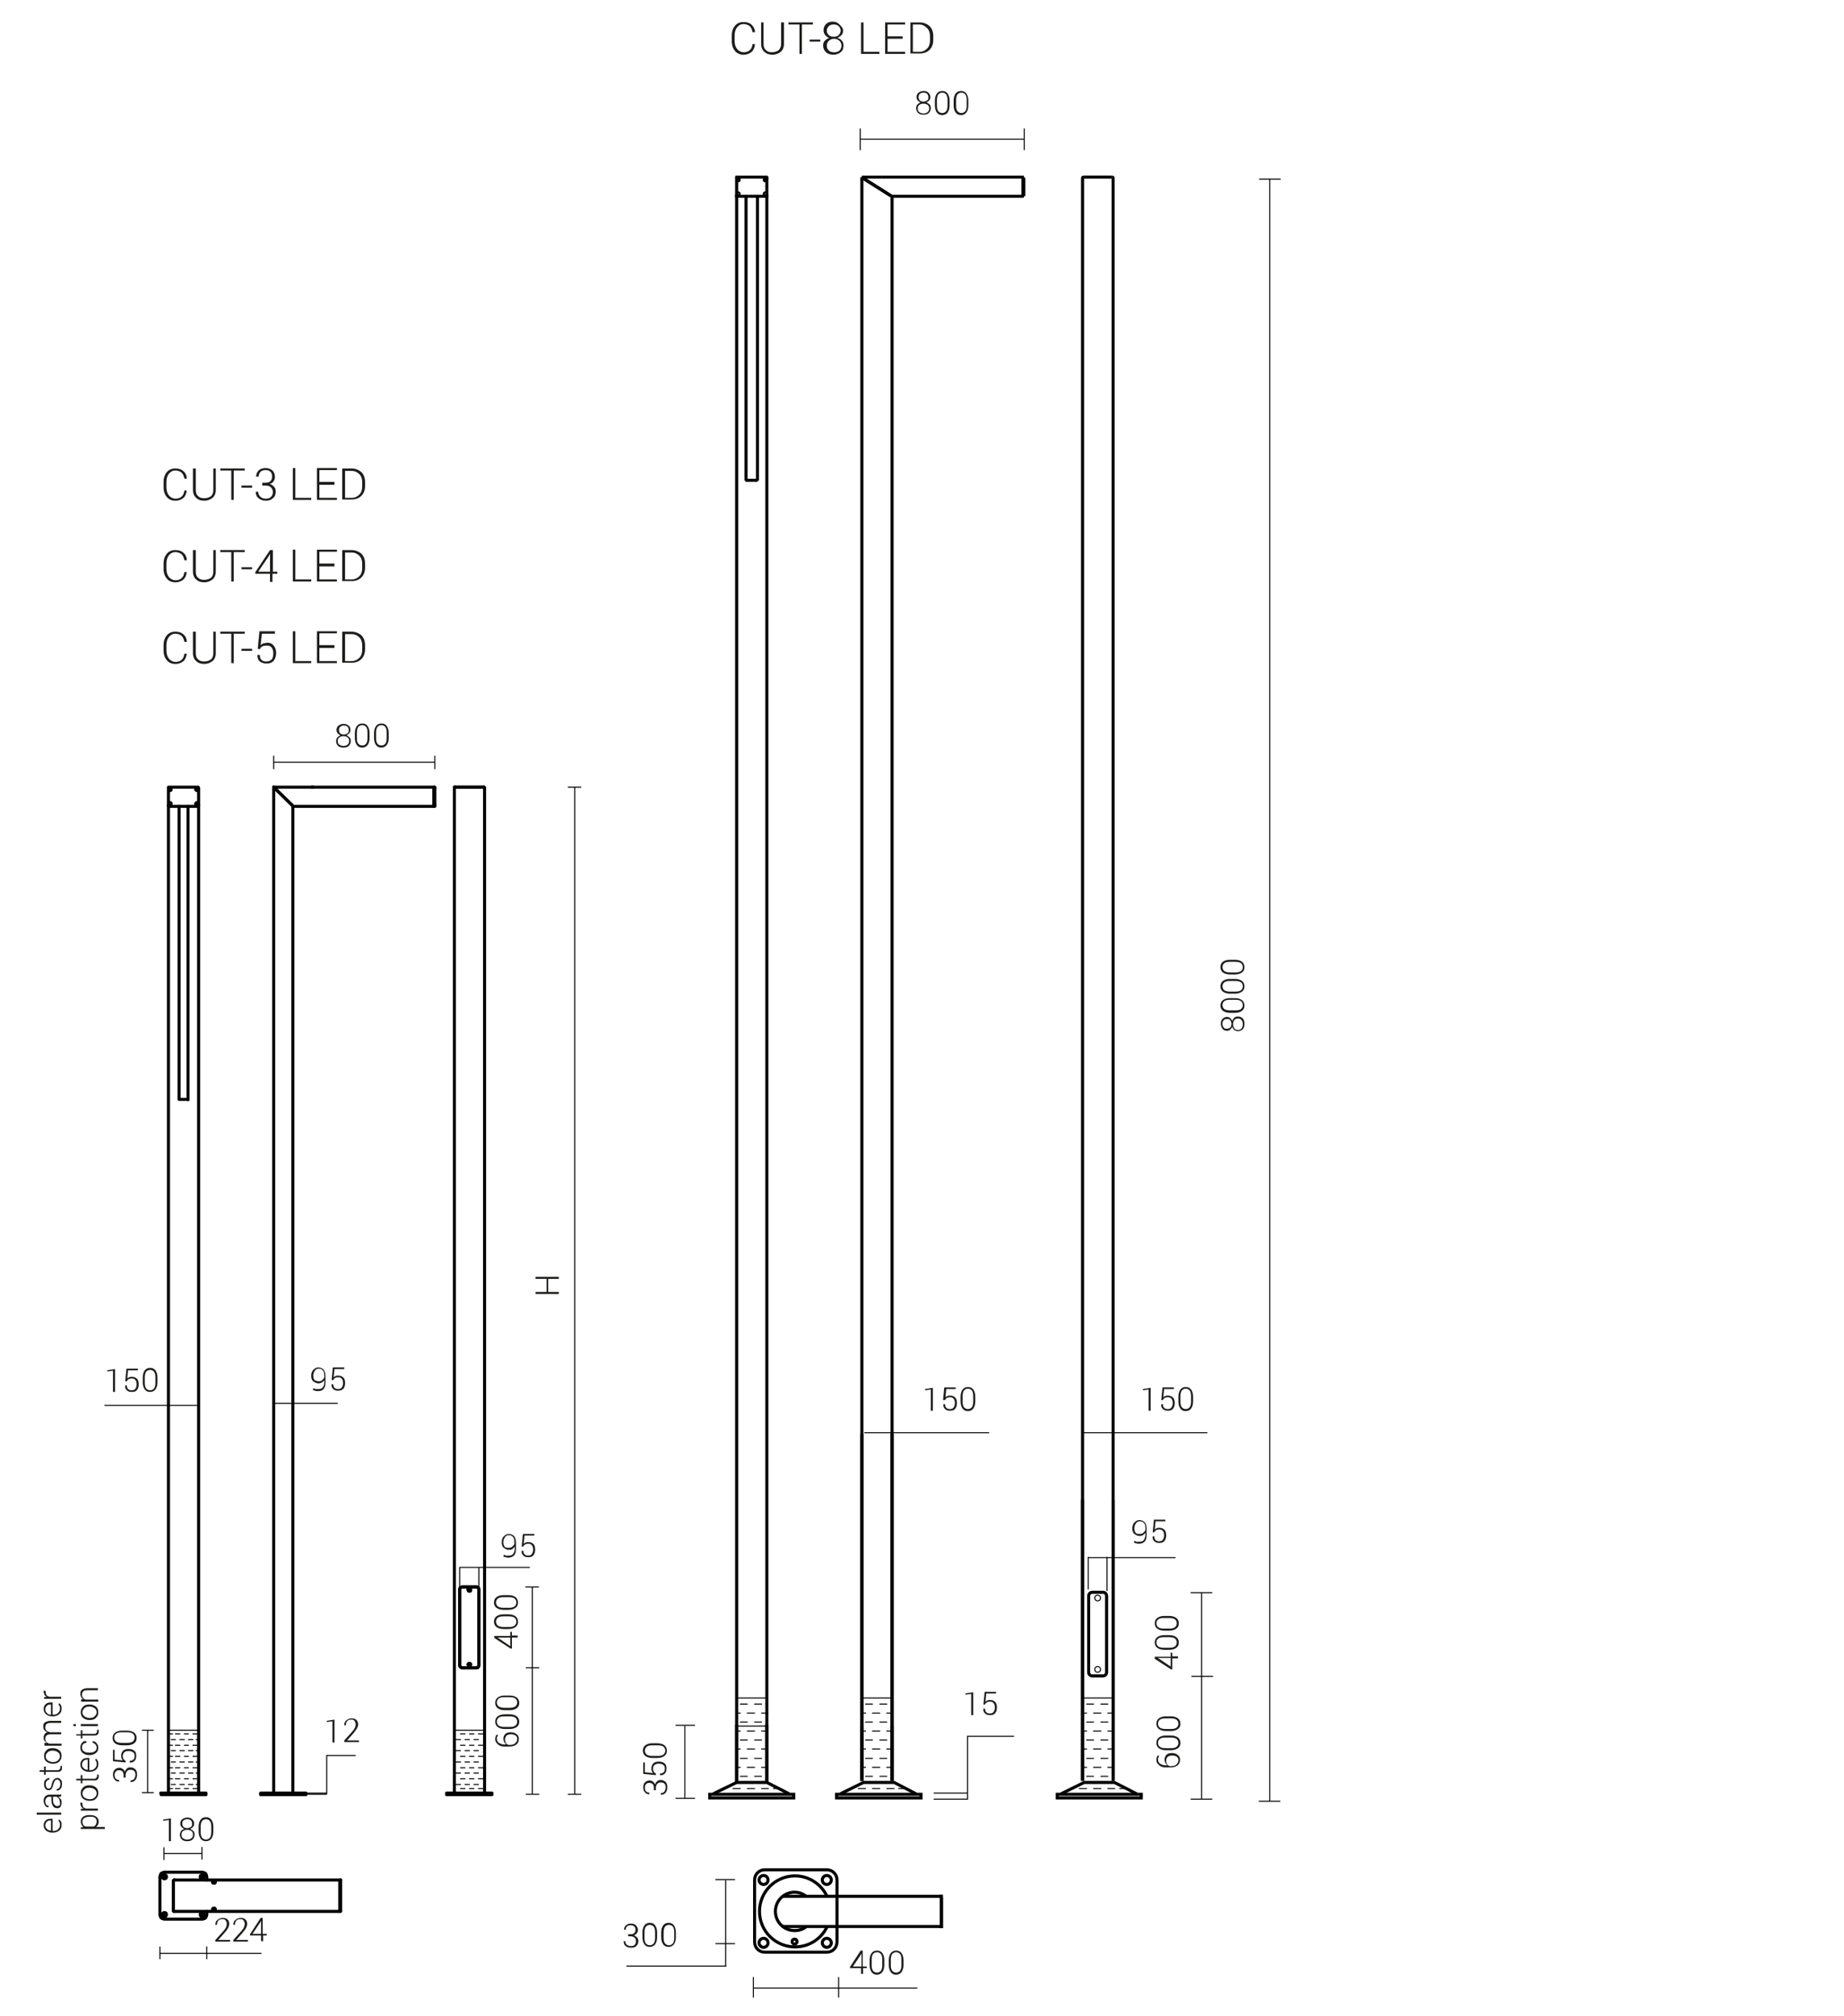 <?xml version="1.0" encoding="utf-8"?>
<!-- Generator: Adobe Illustrator 21.1.0, SVG Export Plug-In . SVG Version: 6.00 Build 0)  -->
<svg version="1.1" xmlns="http://www.w3.org/2000/svg" xmlns:xlink="http://www.w3.org/1999/xlink" x="0px" y="0px"
	 viewBox="0 0 320.3 494" style="enable-background:new 0 0 320.3 494;" xml:space="preserve" preserveAspectRatio="xMinYMin" height="350px">
<style type="text/css">
	.st0{fill:#1D1D1B;}
	.st1{fill:none;stroke:#000000;stroke-width:0.25;stroke-linecap:round;stroke-linejoin:round;stroke-miterlimit:10;}
	.st2{fill:none;stroke:#000000;stroke-width:0.25;stroke-miterlimit:10;}
	.st3{fill:none;stroke:#000000;stroke-width:0.25;stroke-linecap:square;stroke-linejoin:bevel;stroke-miterlimit:10;}
	.st4{fill:none;stroke:#000000;stroke-width:0.75;stroke-linecap:round;stroke-linejoin:round;stroke-miterlimit:10;}
	.st5{fill:none;stroke:#000000;stroke-width:0.75;stroke-miterlimit:10;}
	.st6{fill:none;stroke:#000000;stroke-width:0.75;stroke-linecap:square;stroke-linejoin:bevel;stroke-miterlimit:10;}
</style>
<g id="Warstwa_1">
	<title>CUT LED</title>
	<g>
		<path class="st0" d="M228.1,23.8c0,0.3-0.1,0.6-0.3,0.8s-0.4,0.4-0.7,0.5c0.3,0.1,0.6,0.3,0.8,0.5s0.3,0.5,0.3,0.9
			c0,0.5-0.2,0.9-0.5,1.2s-0.8,0.4-1.3,0.4c-0.5,0-1-0.1-1.3-0.4c-0.3-0.3-0.5-0.7-0.5-1.2c0-0.3,0.1-0.6,0.3-0.9
			c0.2-0.2,0.5-0.4,0.8-0.5c-0.3-0.1-0.5-0.3-0.7-0.5s-0.3-0.5-0.3-0.8c0-0.5,0.2-0.9,0.5-1.1s0.7-0.4,1.2-0.4
			c0.5,0,0.9,0.1,1.2,0.4S228.1,23.4,228.1,23.8z M227.8,26.6c0-0.4-0.1-0.7-0.4-0.9c-0.3-0.2-0.6-0.3-1-0.3c-0.4,0-0.7,0.1-1,0.3
			c-0.3,0.2-0.4,0.5-0.4,0.9c0,0.4,0.1,0.7,0.4,0.9c0.3,0.2,0.6,0.3,1,0.3c0.4,0,0.7-0.1,1-0.3C227.7,27.2,227.8,26.9,227.8,26.6z
			 M227.6,23.8c0-0.3-0.1-0.6-0.3-0.8s-0.5-0.3-0.9-0.3c-0.4,0-0.6,0.1-0.9,0.3c-0.2,0.2-0.3,0.5-0.3,0.8c0,0.3,0.1,0.6,0.3,0.8
			c0.2,0.2,0.5,0.3,0.9,0.3c0.3,0,0.6-0.1,0.9-0.3S227.6,24.2,227.6,23.8z"/>
		<path class="st0" d="M232.8,25.9c0,0.7-0.2,1.3-0.5,1.7s-0.8,0.6-1.3,0.6c-0.6,0-1-0.2-1.3-0.6s-0.5-1-0.5-1.7v-1.3
			c0-0.7,0.2-1.3,0.5-1.7s0.8-0.6,1.3-0.6s1,0.2,1.3,0.6s0.5,1,0.5,1.7V25.9z M232.3,24.5c0-0.6-0.1-1-0.3-1.3
			c-0.2-0.3-0.6-0.5-1-0.5s-0.8,0.2-1,0.5c-0.2,0.3-0.3,0.8-0.3,1.3v1.4c0,0.6,0.1,1,0.3,1.3s0.6,0.5,1,0.5s0.8-0.2,1-0.5
			s0.3-0.8,0.3-1.3V24.5z"/>
		<path class="st0" d="M237.4,25.9c0,0.7-0.2,1.3-0.5,1.7s-0.8,0.6-1.3,0.6c-0.6,0-1-0.2-1.3-0.6s-0.5-1-0.5-1.7v-1.3
			c0-0.7,0.2-1.3,0.5-1.7s0.8-0.6,1.3-0.6s1,0.2,1.3,0.6s0.5,1,0.5,1.7V25.9z M237,24.5c0-0.6-0.1-1-0.3-1.3c-0.2-0.3-0.6-0.5-1-0.5
			s-0.8,0.2-1,0.5c-0.2,0.3-0.3,0.8-0.3,1.3v1.4c0,0.6,0.1,1,0.3,1.3s0.6,0.5,1,0.5s0.8-0.2,1-0.5s0.3-0.8,0.3-1.3V24.5z"/>
	</g>
	<g>
		<path class="st0" d="M279.4,377.8c0.4,0,0.8-0.1,1-0.4s0.4-0.7,0.4-1.2v-0.6c-0.1,0.2-0.3,0.4-0.6,0.6s-0.5,0.2-0.8,0.2
			c-0.5,0-0.9-0.2-1.3-0.5s-0.5-0.8-0.5-1.4c0-0.6,0.2-1.1,0.5-1.4s0.7-0.6,1.2-0.6c0.5,0,1,0.2,1.3,0.5s0.5,0.9,0.5,1.6v1.7
			c0,0.7-0.2,1.2-0.5,1.5s-0.8,0.5-1.4,0.5c-0.2,0-0.4,0-0.6-0.1c-0.2,0-0.4-0.1-0.6-0.2l0.1-0.4c0.2,0.1,0.4,0.1,0.5,0.2
			S279.2,377.8,279.4,377.8z M279.5,375.9c0.3,0,0.6-0.1,0.8-0.3s0.4-0.4,0.5-0.6v-0.6c0-0.5-0.1-1-0.4-1.2c-0.2-0.3-0.6-0.4-1-0.4
			c-0.4,0-0.7,0.2-0.9,0.5s-0.4,0.7-0.4,1.2c0,0.4,0.1,0.8,0.3,1.1S279.1,375.9,279.5,375.9z"/>
		<path class="st0" d="M282.6,375.5l0.3-3.1h2.8v0.4h-2.4l-0.2,2c0.1-0.1,0.3-0.2,0.5-0.3s0.4-0.1,0.7-0.1c0.5,0,0.9,0.2,1.2,0.5
			s0.4,0.8,0.4,1.3c0,0.6-0.1,1-0.4,1.4s-0.7,0.5-1.3,0.5c-0.5,0-0.9-0.1-1.2-0.4s-0.5-0.6-0.4-1.2l0,0h0.4c0,0.4,0.1,0.7,0.3,0.9
			s0.5,0.3,0.9,0.3c0.4,0,0.7-0.1,0.9-0.4s0.3-0.6,0.3-1.1c0-0.4-0.1-0.8-0.3-1c-0.2-0.3-0.5-0.4-0.9-0.4c-0.4,0-0.6,0.1-0.8,0.2
			s-0.3,0.3-0.4,0.5L282.6,375.5z"/>
	</g>
	<g>
		<path class="st0" d="M228.7,345.7h-0.5v-5.2l-1.4,0.2v-0.3l1.9-0.3V345.7z"/>
		<path class="st0" d="M231.2,343.1l0.3-3.1h2.8v0.4H232l-0.2,2c0.1-0.1,0.3-0.2,0.5-0.3s0.4-0.1,0.7-0.1c0.5,0,0.9,0.2,1.2,0.5
			s0.4,0.8,0.4,1.3c0,0.6-0.1,1-0.4,1.4s-0.7,0.5-1.3,0.5c-0.5,0-0.9-0.1-1.2-0.4s-0.5-0.6-0.4-1.2l0,0h0.4c0,0.4,0.1,0.7,0.3,0.9
			s0.5,0.3,0.9,0.3c0.4,0,0.7-0.1,0.9-0.4s0.3-0.6,0.3-1.1c0-0.4-0.1-0.8-0.3-1c-0.2-0.3-0.5-0.4-0.9-0.4c-0.4,0-0.6,0.1-0.8,0.2
			s-0.3,0.3-0.4,0.5L231.2,343.1z"/>
		<path class="st0" d="M239.1,343.5c0,0.7-0.2,1.3-0.5,1.7s-0.8,0.6-1.3,0.6c-0.6,0-1-0.2-1.3-0.6s-0.5-1-0.5-1.7v-1.3
			c0-0.7,0.2-1.3,0.5-1.7s0.8-0.6,1.3-0.6s1,0.2,1.3,0.6s0.5,1,0.5,1.7V343.5z M238.6,342.1c0-0.6-0.1-1-0.3-1.3s-0.6-0.5-1-0.5
			s-0.8,0.2-1,0.5s-0.3,0.8-0.3,1.3v1.4c0,0.6,0.1,1,0.3,1.3c0.2,0.3,0.6,0.5,1,0.5s0.8-0.2,1-0.5c0.2-0.3,0.3-0.8,0.3-1.3V342.1z"
			/>
	</g>
	<g>
		<path class="st0" d="M282.1,345.7h-0.5v-5.2l-1.4,0.2v-0.3l1.9-0.3V345.7z"/>
		<path class="st0" d="M284.7,343.1l0.3-3.1h2.8v0.4h-2.4l-0.2,2c0.1-0.1,0.3-0.2,0.5-0.3s0.4-0.1,0.7-0.1c0.5,0,0.9,0.2,1.2,0.5
			s0.4,0.8,0.4,1.3c0,0.6-0.1,1-0.4,1.4s-0.7,0.5-1.3,0.5c-0.5,0-0.9-0.1-1.2-0.4s-0.5-0.6-0.4-1.2l0,0h0.4c0,0.4,0.1,0.7,0.3,0.9
			s0.5,0.3,0.9,0.3c0.4,0,0.7-0.1,0.9-0.4s0.3-0.6,0.3-1.1c0-0.4-0.1-0.8-0.3-1c-0.2-0.3-0.5-0.4-0.9-0.4c-0.4,0-0.6,0.1-0.8,0.2
			s-0.3,0.3-0.4,0.5L284.7,343.1z"/>
		<path class="st0" d="M292.5,343.5c0,0.7-0.2,1.3-0.5,1.7s-0.8,0.6-1.3,0.6c-0.6,0-1-0.2-1.3-0.6s-0.5-1-0.5-1.7v-1.3
			c0-0.7,0.2-1.3,0.5-1.7s0.8-0.6,1.3-0.6s1,0.2,1.3,0.6s0.5,1,0.5,1.7V343.5z M292,342.1c0-0.6-0.1-1-0.3-1.3s-0.6-0.5-1-0.5
			s-0.8,0.2-1,0.5s-0.3,0.8-0.3,1.3v1.4c0,0.6,0.1,1,0.3,1.3c0.2,0.3,0.6,0.5,1,0.5s0.8-0.2,1-0.5c0.2-0.3,0.3-0.8,0.3-1.3V342.1z"
			/>
	</g>
	<g>
		<path class="st0" d="M238.6,420.3h-0.5v-5.2l-1.4,0.2v-0.3l1.9-0.3V420.3z"/>
		<path class="st0" d="M241.1,417.7l0.3-3.1h2.8v0.4h-2.4l-0.2,2c0.1-0.1,0.3-0.2,0.5-0.3s0.4-0.1,0.7-0.1c0.5,0,0.9,0.2,1.2,0.5
			s0.4,0.8,0.4,1.3c0,0.6-0.1,1-0.4,1.4s-0.7,0.5-1.3,0.5c-0.5,0-0.9-0.1-1.2-0.4s-0.5-0.6-0.4-1.2l0,0h0.4c0,0.4,0.1,0.7,0.3,0.9
			s0.5,0.3,0.9,0.3c0.4,0,0.7-0.1,0.9-0.4s0.3-0.6,0.3-1.1c0-0.4-0.1-0.8-0.3-1c-0.2-0.3-0.5-0.4-0.9-0.4c-0.4,0-0.6,0.1-0.8,0.2
			s-0.3,0.3-0.4,0.5L241.1,417.7z"/>
	</g>
	<g>
		<path class="st0" d="M300.8,249.2c0.3,0,0.6,0.1,0.8,0.3s0.4,0.4,0.5,0.7c0.1-0.3,0.3-0.6,0.5-0.8s0.5-0.3,0.9-0.3
			c0.5,0,0.9,0.2,1.2,0.5s0.4,0.8,0.4,1.3c0,0.5-0.1,1-0.4,1.3s-0.7,0.5-1.2,0.5c-0.3,0-0.6-0.1-0.9-0.3s-0.4-0.5-0.5-0.8
			c-0.1,0.3-0.3,0.5-0.5,0.7s-0.5,0.3-0.8,0.3c-0.5,0-0.9-0.2-1.1-0.5s-0.4-0.7-0.4-1.2c0-0.5,0.1-0.9,0.4-1.2
			S300.3,249.2,300.8,249.2z M300.8,249.7c-0.3,0-0.6,0.1-0.8,0.3s-0.3,0.5-0.3,0.9c0,0.4,0.1,0.6,0.3,0.9s0.5,0.3,0.8,0.3
			c0.3,0,0.6-0.1,0.8-0.3s0.3-0.5,0.3-0.9c0-0.3-0.1-0.6-0.3-0.9S301.1,249.7,300.8,249.7z M303.5,249.6c-0.4,0-0.7,0.1-0.9,0.4
			c-0.2,0.3-0.3,0.6-0.3,1c0,0.4,0.1,0.7,0.3,1c0.2,0.3,0.5,0.4,0.9,0.4c0.4,0,0.7-0.1,0.9-0.4c0.2-0.3,0.3-0.6,0.3-1
			c0-0.4-0.1-0.7-0.3-1S303.9,249.6,303.5,249.6z"/>
		<path class="st0" d="M302.8,244.6c0.7,0,1.3,0.2,1.7,0.5s0.6,0.8,0.6,1.3c0,0.6-0.2,1-0.6,1.3s-1,0.5-1.7,0.5h-1.3
			c-0.7,0-1.3-0.2-1.7-0.5s-0.6-0.8-0.6-1.3s0.2-1,0.6-1.3s1-0.5,1.7-0.5H302.8z M301.5,245c-0.6,0-1,0.1-1.3,0.3s-0.5,0.6-0.5,1
			s0.2,0.8,0.5,1s0.8,0.3,1.3,0.3h1.4c0.6,0,1-0.1,1.3-0.3c0.3-0.2,0.5-0.6,0.5-1s-0.2-0.8-0.5-1c-0.3-0.2-0.8-0.3-1.3-0.3H301.5z"
			/>
		<path class="st0" d="M302.8,239.9c0.7,0,1.3,0.2,1.7,0.5s0.6,0.8,0.6,1.3c0,0.6-0.2,1-0.6,1.3s-1,0.5-1.7,0.5h-1.3
			c-0.7,0-1.3-0.2-1.7-0.5s-0.6-0.8-0.6-1.3s0.2-1,0.6-1.3s1-0.5,1.7-0.5H302.8z M301.5,240.4c-0.6,0-1,0.1-1.3,0.3s-0.5,0.6-0.5,1
			s0.2,0.8,0.5,1s0.8,0.3,1.3,0.3h1.4c0.6,0,1-0.1,1.3-0.3c0.3-0.2,0.5-0.6,0.5-1s-0.2-0.8-0.5-1c-0.3-0.2-0.8-0.3-1.3-0.3H301.5z"
			/>
		<path class="st0" d="M302.8,235.2c0.7,0,1.3,0.2,1.7,0.5s0.6,0.8,0.6,1.3c0,0.6-0.2,1-0.6,1.3s-1,0.5-1.7,0.5h-1.3
			c-0.7,0-1.3-0.2-1.7-0.5s-0.6-0.8-0.6-1.3s0.2-1,0.6-1.3s1-0.5,1.7-0.5H302.8z M301.5,235.7c-0.6,0-1,0.1-1.3,0.3s-0.5,0.6-0.5,1
			s0.2,0.8,0.5,1s0.8,0.3,1.3,0.3h1.4c0.6,0,1-0.1,1.3-0.3c0.3-0.2,0.5-0.6,0.5-1s-0.2-0.8-0.5-1c-0.3-0.2-0.8-0.3-1.3-0.3H301.5z"
			/>
	</g>
	<g>
		<path class="st0" d="M283.5,431.3c0-0.2,0-0.4,0.1-0.6s0.1-0.4,0.2-0.5l0.4,0.1c-0.1,0.1-0.1,0.3-0.2,0.4s-0.1,0.3-0.1,0.5
			c0,0.4,0.2,0.8,0.5,1s0.8,0.4,1.3,0.4h0.5c-0.2-0.2-0.4-0.4-0.5-0.6s-0.2-0.5-0.2-0.8c0-0.5,0.2-0.9,0.5-1.2s0.8-0.4,1.4-0.4
			c0.6,0,1,0.2,1.4,0.5s0.5,0.7,0.5,1.2c0,0.5-0.2,1-0.6,1.3s-0.9,0.5-1.6,0.5h-1.4c-0.7,0-1.2-0.2-1.6-0.6S283.5,431.9,283.5,431.3
			z M285.9,431.5c0,0.3,0.1,0.6,0.2,0.8s0.4,0.4,0.6,0.5h0.4c0.5,0,1-0.1,1.3-0.4c0.3-0.3,0.5-0.6,0.5-1c0-0.4-0.1-0.7-0.4-0.9
			s-0.7-0.3-1.1-0.3c-0.5,0-0.8,0.1-1.1,0.3C286,430.8,285.9,431.1,285.9,431.5z"/>
		<path class="st0" d="M287.1,425.3c0.7,0,1.3,0.2,1.7,0.5s0.6,0.8,0.6,1.3c0,0.6-0.2,1-0.6,1.3s-1,0.5-1.7,0.5h-1.3
			c-0.7,0-1.3-0.2-1.7-0.5s-0.6-0.8-0.6-1.3s0.2-1,0.6-1.3s1-0.5,1.7-0.5H287.1z M285.7,425.8c-0.6,0-1,0.1-1.3,0.3s-0.5,0.6-0.5,1
			s0.2,0.8,0.5,1s0.8,0.3,1.3,0.3h1.4c0.6,0,1-0.1,1.3-0.3c0.3-0.2,0.5-0.6,0.5-1s-0.2-0.8-0.5-1c-0.3-0.2-0.8-0.3-1.3-0.3H285.7z"
			/>
		<path class="st0" d="M287.1,420.6c0.7,0,1.3,0.2,1.7,0.5s0.6,0.8,0.6,1.3c0,0.6-0.2,1-0.6,1.3s-1,0.5-1.7,0.5h-1.3
			c-0.7,0-1.3-0.2-1.7-0.5s-0.6-0.8-0.6-1.3s0.2-1,0.6-1.3s1-0.5,1.7-0.5H287.1z M285.7,421.1c-0.6,0-1,0.1-1.3,0.3s-0.5,0.6-0.5,1
			s0.2,0.8,0.5,1s0.8,0.3,1.3,0.3h1.4c0.6,0,1-0.1,1.3-0.3c0.3-0.2,0.5-0.6,0.5-1s-0.2-0.8-0.5-1c-0.3-0.2-0.8-0.3-1.3-0.3H285.7z"
			/>
	</g>
	<g>
		<path class="st0" d="M287,405.9V405h0.4v0.9h1.4v0.5h-1.4v2.7h-0.3l-4-2.6v-0.5H287z M287,408.4v-2.1h-3.2l0,0l0.4,0.2L287,408.4z
			"/>
		<path class="st0" d="M286.7,400.7c0.7,0,1.3,0.2,1.7,0.5s0.6,0.8,0.6,1.3c0,0.6-0.2,1-0.6,1.3s-1,0.5-1.7,0.5h-1.3
			c-0.7,0-1.3-0.2-1.7-0.5s-0.6-0.8-0.6-1.3s0.2-1,0.6-1.3s1-0.5,1.7-0.5H286.7z M285.3,401.2c-0.6,0-1,0.1-1.3,0.3s-0.5,0.6-0.5,1
			s0.2,0.8,0.5,1s0.8,0.3,1.3,0.3h1.4c0.6,0,1-0.1,1.3-0.3c0.3-0.2,0.5-0.6,0.5-1s-0.2-0.8-0.5-1c-0.3-0.2-0.8-0.3-1.3-0.3H285.3z"
			/>
		<path class="st0" d="M286.7,396c0.7,0,1.3,0.2,1.7,0.5s0.6,0.8,0.6,1.3c0,0.6-0.2,1-0.6,1.3s-1,0.5-1.7,0.5h-1.3
			c-0.7,0-1.3-0.2-1.7-0.5s-0.6-0.8-0.6-1.3s0.2-1,0.6-1.3s1-0.5,1.7-0.5H286.7z M285.3,396.5c-0.6,0-1,0.1-1.3,0.3s-0.5,0.6-0.5,1
			s0.2,0.8,0.5,1s0.8,0.3,1.3,0.3h1.4c0.6,0,1-0.1,1.3-0.3c0.3-0.2,0.5-0.6,0.5-1s-0.2-0.8-0.5-1c-0.3-0.2-0.8-0.3-1.3-0.3H285.3z"
			/>
	</g>
	<g>
		<path class="st0" d="M160.3,438.6v-0.5c0-0.4-0.1-0.7-0.3-0.9s-0.5-0.3-0.8-0.3c-0.4,0-0.6,0.1-0.8,0.3s-0.3,0.5-0.3,0.9
			c0,0.4,0.1,0.7,0.3,0.9s0.5,0.3,0.8,0.3v0.4l0,0c-0.4,0-0.8-0.1-1.1-0.5c-0.3-0.3-0.4-0.7-0.4-1.2c0-0.5,0.1-0.9,0.4-1.2
			c0.3-0.3,0.7-0.5,1.2-0.5c0.3,0,0.5,0.1,0.8,0.3c0.2,0.2,0.4,0.4,0.5,0.7c0.1-0.4,0.3-0.6,0.5-0.8c0.2-0.2,0.5-0.3,0.9-0.3
			c0.5,0,0.9,0.2,1.2,0.5s0.4,0.7,0.4,1.3c0,0.5-0.1,0.9-0.4,1.3c-0.3,0.4-0.7,0.5-1.2,0.5l0,0v-0.4c0.4,0,0.7-0.1,0.9-0.4
			s0.3-0.6,0.3-1c0-0.4-0.1-0.7-0.3-0.9c-0.2-0.2-0.5-0.3-0.9-0.3c-0.4,0-0.7,0.1-0.9,0.4c-0.2,0.2-0.3,0.6-0.3,1v0.5H160.3z"/>
		<path class="st0" d="M160.8,435l-3.1-0.3v-2.8h0.4v2.4l2,0.2c-0.1-0.1-0.2-0.3-0.3-0.5s-0.1-0.4-0.1-0.7c0-0.5,0.2-0.9,0.5-1.2
			c0.3-0.3,0.8-0.4,1.3-0.4c0.6,0,1,0.1,1.4,0.4s0.5,0.7,0.5,1.3c0,0.5-0.1,0.9-0.4,1.2s-0.6,0.5-1.2,0.4l0,0v-0.4
			c0.4,0,0.7-0.1,0.9-0.3c0.2-0.2,0.3-0.5,0.3-0.9c0-0.4-0.1-0.7-0.4-0.9s-0.6-0.3-1.1-0.3c-0.4,0-0.8,0.1-1,0.3
			c-0.3,0.2-0.4,0.5-0.4,0.9c0,0.4,0.1,0.6,0.2,0.8c0.1,0.2,0.3,0.3,0.5,0.4L160.8,435z"/>
		<path class="st0" d="M161.2,427.2c0.7,0,1.3,0.2,1.7,0.5c0.4,0.3,0.6,0.8,0.6,1.3c0,0.6-0.2,1-0.6,1.3c-0.4,0.3-1,0.5-1.7,0.5
			h-1.3c-0.7,0-1.3-0.2-1.7-0.5s-0.6-0.8-0.6-1.3s0.2-1,0.6-1.3s1-0.5,1.7-0.5H161.2z M159.9,427.7c-0.6,0-1,0.1-1.3,0.3
			s-0.5,0.6-0.5,1s0.2,0.8,0.5,1s0.8,0.3,1.3,0.3h1.4c0.6,0,1-0.1,1.3-0.3c0.3-0.2,0.5-0.6,0.5-1s-0.2-0.8-0.5-1s-0.8-0.3-1.3-0.3
			H159.9z"/>
	</g>
	<g>
		<path class="st0" d="M154.1,474h0.5c0.4,0,0.7-0.1,0.9-0.3c0.2-0.2,0.3-0.5,0.3-0.8c0-0.4-0.1-0.6-0.3-0.8
			c-0.2-0.2-0.5-0.3-0.9-0.3c-0.4,0-0.7,0.1-0.9,0.3c-0.2,0.2-0.3,0.5-0.3,0.8H153l0,0c0-0.4,0.1-0.8,0.5-1.1
			c0.3-0.3,0.7-0.4,1.2-0.4c0.5,0,0.9,0.1,1.2,0.4s0.5,0.7,0.5,1.2c0,0.3-0.1,0.5-0.3,0.8c-0.2,0.2-0.4,0.4-0.7,0.5
			c0.4,0.1,0.6,0.3,0.8,0.5s0.3,0.5,0.3,0.9c0,0.5-0.2,0.9-0.5,1.2c-0.3,0.3-0.7,0.4-1.3,0.4c-0.5,0-0.9-0.1-1.3-0.4
			c-0.4-0.3-0.5-0.7-0.5-1.2l0,0h0.4c0,0.4,0.1,0.7,0.4,0.9c0.3,0.2,0.6,0.3,1,0.3c0.4,0,0.7-0.1,0.9-0.3c0.2-0.2,0.3-0.5,0.3-0.9
			c0-0.4-0.1-0.7-0.4-0.9c-0.2-0.2-0.6-0.3-1-0.3h-0.5V474z"/>
		<path class="st0" d="M161.1,474.8c0,0.7-0.2,1.3-0.5,1.7c-0.3,0.4-0.8,0.6-1.3,0.6c-0.6,0-1-0.2-1.3-0.6c-0.3-0.4-0.5-1-0.5-1.7
			v-1.3c0-0.7,0.2-1.3,0.5-1.7c0.3-0.4,0.8-0.6,1.3-0.6c0.6,0,1,0.2,1.3,0.6s0.5,1,0.5,1.7V474.8z M160.6,473.5c0-0.6-0.1-1-0.3-1.3
			c-0.2-0.3-0.6-0.5-1-0.5c-0.4,0-0.8,0.2-1,0.5s-0.3,0.8-0.3,1.3v1.4c0,0.6,0.1,1,0.3,1.3c0.2,0.3,0.6,0.5,1,0.5
			c0.4,0,0.8-0.2,1-0.5c0.2-0.3,0.3-0.8,0.3-1.3V473.5z"/>
		<path class="st0" d="M165.7,474.8c0,0.7-0.2,1.3-0.5,1.7c-0.3,0.4-0.8,0.6-1.3,0.6c-0.6,0-1-0.2-1.3-0.6c-0.3-0.4-0.5-1-0.5-1.7
			v-1.3c0-0.7,0.2-1.3,0.5-1.7c0.3-0.4,0.8-0.6,1.3-0.6c0.6,0,1,0.2,1.3,0.6s0.5,1,0.5,1.7V474.8z M165.3,473.5c0-0.6-0.1-1-0.3-1.3
			c-0.2-0.3-0.6-0.5-1-0.5c-0.4,0-0.8,0.2-1,0.5s-0.3,0.8-0.3,1.3v1.4c0,0.6,0.1,1,0.3,1.3c0.2,0.3,0.6,0.5,1,0.5
			c0.4,0,0.8-0.2,1-0.5c0.2-0.3,0.3-0.8,0.3-1.3V473.5z"/>
	</g>
	<g>
		<path class="st0" d="M211.6,481.9h0.9v0.4h-0.9v1.4h-0.5v-1.4h-2.7v-0.3l2.6-4h0.5V481.9z M209.1,481.9h2.1v-3.2l0,0l-0.2,0.4
			L209.1,481.9z"/>
		<path class="st0" d="M216.8,481.6c0,0.7-0.2,1.3-0.5,1.7s-0.8,0.6-1.3,0.6c-0.6,0-1-0.2-1.3-0.6s-0.5-1-0.5-1.7v-1.3
			c0-0.7,0.2-1.3,0.5-1.7s0.8-0.6,1.3-0.6s1,0.2,1.3,0.6s0.5,1,0.5,1.7V481.6z M216.3,480.2c0-0.6-0.1-1-0.3-1.3s-0.6-0.5-1-0.5
			s-0.8,0.2-1,0.5s-0.3,0.8-0.3,1.3v1.4c0,0.6,0.1,1,0.3,1.3c0.2,0.3,0.6,0.5,1,0.5s0.8-0.2,1-0.5c0.2-0.3,0.3-0.8,0.3-1.3V480.2z"
			/>
		<path class="st0" d="M221.5,481.6c0,0.7-0.2,1.3-0.5,1.7s-0.8,0.6-1.3,0.6c-0.6,0-1-0.2-1.3-0.6s-0.5-1-0.5-1.7v-1.3
			c0-0.7,0.2-1.3,0.5-1.7s0.8-0.6,1.3-0.6s1,0.2,1.3,0.6s0.5,1,0.5,1.7V481.6z M221,480.2c0-0.6-0.1-1-0.3-1.3s-0.6-0.5-1-0.5
			s-0.8,0.2-1,0.5s-0.3,0.8-0.3,1.3v1.4c0,0.6,0.1,1,0.3,1.3c0.2,0.3,0.6,0.5,1,0.5s0.8-0.2,1-0.5c0.2-0.3,0.3-0.8,0.3-1.3V480.2z"
			/>
	</g>
	<g>
		<path class="st0" d="M85.9,178.9c0,0.3-0.1,0.6-0.3,0.8s-0.4,0.4-0.7,0.5c0.3,0.1,0.6,0.3,0.8,0.5c0.2,0.2,0.3,0.5,0.3,0.9
			c0,0.5-0.2,0.9-0.5,1.2c-0.3,0.3-0.8,0.4-1.3,0.4c-0.5,0-1-0.1-1.3-0.4c-0.3-0.3-0.5-0.7-0.5-1.2c0-0.3,0.1-0.6,0.3-0.9
			c0.2-0.2,0.5-0.4,0.8-0.5c-0.3-0.1-0.5-0.3-0.7-0.5s-0.3-0.5-0.3-0.8c0-0.5,0.2-0.9,0.5-1.1s0.7-0.4,1.2-0.4
			c0.5,0,0.9,0.1,1.2,0.4C85.8,178,85.9,178.4,85.9,178.9z M85.6,181.6c0-0.4-0.1-0.7-0.4-0.9c-0.3-0.2-0.6-0.3-1-0.3
			c-0.4,0-0.7,0.1-1,0.3c-0.3,0.2-0.4,0.5-0.4,0.9c0,0.4,0.1,0.7,0.4,0.9c0.3,0.2,0.6,0.3,1,0.3c0.4,0,0.7-0.1,1-0.3
			C85.5,182.2,85.6,181.9,85.6,181.6z M85.5,178.9c0-0.3-0.1-0.6-0.3-0.8s-0.5-0.3-0.9-0.3c-0.4,0-0.6,0.1-0.9,0.3
			c-0.2,0.2-0.3,0.5-0.3,0.8c0,0.3,0.1,0.6,0.3,0.8c0.2,0.2,0.5,0.3,0.9,0.3c0.3,0,0.6-0.1,0.9-0.3S85.5,179.2,85.5,178.9z"/>
		<path class="st0" d="M90.6,180.9c0,0.7-0.2,1.3-0.5,1.7c-0.3,0.4-0.8,0.6-1.3,0.6c-0.6,0-1-0.2-1.3-0.6c-0.3-0.4-0.5-1-0.5-1.7
			v-1.3c0-0.7,0.2-1.3,0.5-1.7c0.3-0.4,0.8-0.6,1.3-0.6c0.6,0,1,0.2,1.3,0.6s0.5,1,0.5,1.7V180.9z M90.1,179.5c0-0.6-0.1-1-0.3-1.3
			c-0.2-0.3-0.6-0.5-1-0.5c-0.4,0-0.8,0.2-1,0.5c-0.2,0.3-0.3,0.8-0.3,1.3v1.4c0,0.6,0.1,1,0.3,1.3s0.6,0.5,1,0.5
			c0.4,0,0.8-0.2,1-0.5c0.2-0.3,0.3-0.8,0.3-1.3V179.5z"/>
		<path class="st0" d="M95.3,180.9c0,0.7-0.2,1.3-0.5,1.7c-0.3,0.4-0.8,0.6-1.3,0.6c-0.6,0-1-0.2-1.3-0.6c-0.3-0.4-0.5-1-0.5-1.7
			v-1.3c0-0.7,0.2-1.3,0.5-1.7c0.3-0.4,0.8-0.6,1.3-0.6c0.6,0,1,0.2,1.3,0.6s0.5,1,0.5,1.7V180.9z M94.8,179.5c0-0.6-0.1-1-0.3-1.3
			c-0.2-0.3-0.6-0.5-1-0.5c-0.4,0-0.8,0.2-1,0.5c-0.2,0.3-0.3,0.8-0.3,1.3v1.4c0,0.6,0.1,1,0.3,1.3s0.6,0.5,1,0.5
			c0.4,0,0.8-0.2,1-0.5c0.2-0.3,0.3-0.8,0.3-1.3V179.5z"/>
	</g>
	<g>
		<path class="st0" d="M45.8,120.1L45.8,120.1c-0.1,0.8-0.3,1.4-0.8,1.9c-0.5,0.4-1.1,0.7-2,0.7c-0.9,0-1.6-0.3-2.1-0.9
			c-0.5-0.6-0.8-1.4-0.8-2.4v-1.3c0-1,0.3-1.8,0.8-2.4c0.5-0.6,1.2-0.9,2.1-0.9c0.8,0,1.5,0.2,2,0.7c0.5,0.4,0.8,1.1,0.8,1.8l0,0
			h-0.6c-0.1-0.6-0.3-1.1-0.7-1.5c-0.4-0.3-0.9-0.5-1.5-0.5c-0.7,0-1.2,0.3-1.6,0.8c-0.4,0.5-0.6,1.2-0.6,2v1.3c0,0.8,0.2,1.5,0.6,2
			c0.4,0.5,1,0.8,1.6,0.8c0.7,0,1.2-0.2,1.5-0.5c0.4-0.3,0.6-0.8,0.7-1.5H45.8z"/>
		<path class="st0" d="M52.9,114.8v5.3c0,0.8-0.3,1.5-0.8,1.9s-1.2,0.7-2,0.7c-0.8,0-1.5-0.2-2-0.7c-0.5-0.4-0.8-1.1-0.8-1.9v-5.3
			H48v5.3c0,0.7,0.2,1.2,0.6,1.5c0.4,0.4,0.9,0.5,1.5,0.5c0.6,0,1.2-0.2,1.6-0.5s0.6-0.9,0.6-1.5v-5.3H52.9z"/>
		<path class="st0" d="M60,115.3h-2.7v7.2h-0.6v-7.2H54v-0.5h6V115.3z"/>
		<path class="st0" d="M61.8,119.5h-2.6V119h2.6V119.5z"/>
		<path class="st0" d="M64.3,118.3H65c0.6,0,1-0.1,1.3-0.4s0.4-0.6,0.4-1.1c0-0.5-0.1-0.9-0.4-1.2s-0.7-0.4-1.2-0.4
			c-0.5,0-0.9,0.1-1.2,0.4s-0.5,0.7-0.5,1.2h-0.6l0,0c0-0.6,0.2-1.1,0.6-1.5s1-0.6,1.7-0.6c0.7,0,1.2,0.2,1.7,0.6
			c0.4,0.4,0.6,0.9,0.6,1.6c0,0.4-0.1,0.7-0.3,1c-0.2,0.3-0.5,0.6-1,0.7c0.5,0.1,0.8,0.4,1.1,0.7s0.4,0.7,0.4,1.2
			c0,0.7-0.2,1.2-0.7,1.6c-0.4,0.4-1,0.6-1.7,0.6c-0.7,0-1.3-0.2-1.8-0.6c-0.5-0.4-0.7-0.9-0.7-1.6l0,0h0.6c0,0.5,0.2,0.9,0.5,1.2
			s0.8,0.5,1.3,0.5c0.6,0,1-0.1,1.3-0.4c0.3-0.3,0.5-0.7,0.5-1.2c0-0.5-0.2-0.9-0.5-1.2s-0.8-0.4-1.4-0.4h-0.7V118.3z"/>
		<path class="st0" d="M72.5,122h3.8v0.5h-4.5v-7.8h0.6V122z"/>
		<path class="st0" d="M82,118.8h-3.7v3.2h4.3v0.5h-4.9v-7.8h4.9v0.5h-4.3v2.9H82V118.8z"/>
		<path class="st0" d="M83.9,122.6v-7.8h2.3c0.9,0,1.7,0.3,2.4,0.9c0.6,0.6,0.9,1.4,0.9,2.4v1c0,1-0.3,1.8-0.9,2.4
			c-0.6,0.6-1.4,0.9-2.4,0.9H83.9z M84.6,115.3v6.7h1.6c0.8,0,1.4-0.3,1.9-0.8c0.5-0.5,0.7-1.2,0.7-2v-1c0-0.8-0.2-1.5-0.7-2
			s-1.1-0.8-1.9-0.8H84.6z"/>
		<path class="st0" d="M45.8,140.1L45.8,140.1c-0.1,0.8-0.3,1.4-0.8,1.9c-0.5,0.4-1.1,0.7-2,0.7c-0.9,0-1.6-0.3-2.1-0.9
			c-0.5-0.6-0.8-1.4-0.8-2.4v-1.3c0-1,0.3-1.8,0.8-2.4c0.5-0.6,1.2-0.9,2.1-0.9c0.8,0,1.5,0.2,2,0.7c0.5,0.4,0.8,1.1,0.8,1.8l0,0
			h-0.6c-0.1-0.6-0.3-1.1-0.7-1.5c-0.4-0.3-0.9-0.5-1.5-0.5c-0.7,0-1.2,0.3-1.6,0.8c-0.4,0.5-0.6,1.2-0.6,2v1.3c0,0.8,0.2,1.5,0.6,2
			c0.4,0.5,1,0.8,1.6,0.8c0.7,0,1.2-0.2,1.5-0.5c0.4-0.3,0.6-0.8,0.7-1.5H45.8z"/>
		<path class="st0" d="M52.9,134.8v5.3c0,0.8-0.3,1.5-0.8,1.9s-1.2,0.7-2,0.7c-0.8,0-1.5-0.2-2-0.7c-0.5-0.4-0.8-1.1-0.8-1.9v-5.3
			H48v5.3c0,0.7,0.2,1.2,0.6,1.5c0.4,0.4,0.9,0.5,1.5,0.5c0.6,0,1.2-0.2,1.6-0.5s0.6-0.9,0.6-1.5v-5.3H52.9z"/>
		<path class="st0" d="M60,135.3h-2.7v7.2h-0.6v-7.2H54v-0.5h6V135.3z"/>
		<path class="st0" d="M61.8,139.5h-2.6V139h2.6V139.5z"/>
		<path class="st0" d="M66.8,140.1H68v0.5h-1.2v2h-0.6v-2h-3.6v-0.4l3.6-5.4h0.7V140.1z M63.3,140.1h2.9v-4.4l0,0l-0.3,0.6
			L63.3,140.1z"/>
		<path class="st0" d="M72.5,142h3.8v0.5h-4.5v-7.8h0.6V142z"/>
		<path class="st0" d="M82,138.8h-3.7v3.2h4.3v0.5h-4.9v-7.8h4.9v0.5h-4.3v2.9H82V138.8z"/>
		<path class="st0" d="M83.9,142.6v-7.8h2.3c0.9,0,1.7,0.3,2.4,0.9c0.6,0.6,0.9,1.4,0.9,2.4v1c0,1-0.3,1.8-0.9,2.4
			c-0.6,0.6-1.4,0.9-2.4,0.9H83.9z M84.6,135.3v6.7h1.6c0.8,0,1.4-0.3,1.9-0.8c0.5-0.5,0.7-1.2,0.7-2v-1c0-0.8-0.2-1.5-0.7-2
			s-1.1-0.8-1.9-0.8H84.6z"/>
		<path class="st0" d="M45.8,160.1L45.8,160.1c-0.1,0.8-0.3,1.4-0.8,1.9c-0.5,0.4-1.1,0.7-2,0.7c-0.9,0-1.6-0.3-2.1-0.9
			c-0.5-0.6-0.8-1.4-0.8-2.4v-1.3c0-1,0.3-1.8,0.8-2.4c0.5-0.6,1.2-0.9,2.1-0.9c0.8,0,1.5,0.2,2,0.7c0.5,0.4,0.8,1.1,0.8,1.8l0,0
			h-0.6c-0.1-0.6-0.3-1.1-0.7-1.5c-0.4-0.3-0.9-0.5-1.5-0.5c-0.7,0-1.2,0.3-1.6,0.8c-0.4,0.5-0.6,1.2-0.6,2v1.3c0,0.8,0.2,1.5,0.6,2
			c0.4,0.5,1,0.8,1.6,0.8c0.7,0,1.2-0.2,1.5-0.5c0.4-0.3,0.6-0.8,0.7-1.5H45.8z"/>
		<path class="st0" d="M52.9,154.8v5.3c0,0.8-0.3,1.5-0.8,1.9s-1.2,0.7-2,0.7c-0.8,0-1.5-0.2-2-0.7c-0.5-0.4-0.8-1.1-0.8-1.9v-5.3
			H48v5.3c0,0.7,0.2,1.2,0.6,1.5c0.4,0.4,0.9,0.5,1.5,0.5c0.6,0,1.2-0.2,1.6-0.5s0.6-0.9,0.6-1.5v-5.3H52.9z"/>
		<path class="st0" d="M60,155.3h-2.7v7.2h-0.6v-7.2H54v-0.5h6V155.3z"/>
		<path class="st0" d="M61.8,159.5h-2.6V159h2.6V159.5z"/>
		<path class="st0" d="M63.2,159l0.4-4.3h3.8v0.6h-3.2l-0.3,2.8c0.2-0.2,0.4-0.3,0.6-0.4c0.2-0.1,0.6-0.1,1-0.2
			c0.7,0,1.2,0.2,1.6,0.7c0.4,0.5,0.6,1.1,0.6,1.8c0,0.8-0.2,1.4-0.6,1.9s-1,0.7-1.8,0.7c-0.6,0-1.2-0.2-1.6-0.5s-0.6-0.9-0.6-1.6
			l0,0h0.6c0,0.5,0.1,0.9,0.4,1.2c0.3,0.3,0.7,0.4,1.2,0.4c0.6,0,1-0.2,1.3-0.5c0.3-0.3,0.4-0.9,0.4-1.5c0-0.6-0.1-1-0.4-1.4
			c-0.3-0.4-0.7-0.5-1.2-0.5c-0.5,0-0.9,0.1-1.1,0.2s-0.5,0.4-0.6,0.7L63.2,159z"/>
		<path class="st0" d="M72.5,162h3.8v0.5h-4.5v-7.8h0.6V162z"/>
		<path class="st0" d="M82,158.8h-3.7v3.2h4.3v0.5h-4.9v-7.8h4.9v0.5h-4.3v2.9H82V158.8z"/>
		<path class="st0" d="M83.9,162.6v-7.8h2.3c0.9,0,1.7,0.3,2.4,0.9c0.6,0.6,0.9,1.4,0.9,2.4v1c0,1-0.3,1.8-0.9,2.4
			c-0.6,0.6-1.4,0.9-2.4,0.9H83.9z M84.6,155.3v6.7h1.6c0.8,0,1.4-0.3,1.9-0.8c0.5-0.5,0.7-1.2,0.7-2v-1c0-0.8-0.2-1.5-0.7-2
			s-1.1-0.8-1.9-0.8H84.6z"/>
	</g>
	<g>
		<path class="st0" d="M185.1,10.8L185.1,10.8c-0.1,0.8-0.3,1.4-0.8,1.9c-0.5,0.4-1.1,0.7-2,0.7c-0.9,0-1.6-0.3-2.1-0.9
			c-0.5-0.6-0.8-1.4-0.8-2.4V8.7c0-1,0.3-1.8,0.8-2.4c0.5-0.6,1.2-0.9,2.1-0.9c0.8,0,1.5,0.2,2,0.7s0.8,1.1,0.8,1.8l0,0h-0.6
			c-0.1-0.6-0.3-1.1-0.7-1.5c-0.4-0.3-0.9-0.5-1.5-0.5c-0.7,0-1.2,0.3-1.6,0.8c-0.4,0.5-0.6,1.2-0.6,2V10c0,0.8,0.2,1.5,0.6,2
			c0.4,0.5,1,0.8,1.6,0.8c0.7,0,1.2-0.2,1.5-0.5c0.4-0.3,0.6-0.8,0.7-1.5H185.1z"/>
		<path class="st0" d="M192.2,5.5v5.3c0,0.8-0.3,1.5-0.8,1.9s-1.2,0.7-2,0.7c-0.8,0-1.5-0.2-2-0.7c-0.5-0.4-0.8-1.1-0.8-1.9V5.5h0.6
			v5.3c0,0.7,0.2,1.2,0.6,1.5c0.4,0.4,0.9,0.5,1.5,0.5c0.6,0,1.2-0.2,1.6-0.5c0.4-0.4,0.6-0.9,0.6-1.5V5.5H192.2z"/>
		<path class="st0" d="M199.3,6h-2.7v7.2h-0.6V6h-2.7V5.5h6V6z"/>
		<path class="st0" d="M201.1,10.2h-2.6V9.7h2.6V10.2z"/>
		<path class="st0" d="M206.7,7.5c0,0.4-0.1,0.8-0.4,1.1s-0.6,0.5-1,0.7c0.5,0.1,0.9,0.4,1.1,0.7c0.3,0.3,0.4,0.7,0.4,1.2
			c0,0.7-0.2,1.2-0.7,1.6c-0.5,0.4-1.1,0.6-1.8,0.6c-0.7,0-1.4-0.2-1.8-0.6s-0.7-0.9-0.7-1.6c0-0.5,0.1-0.9,0.4-1.2s0.7-0.6,1.1-0.7
			c-0.4-0.1-0.7-0.4-1-0.7c-0.2-0.3-0.4-0.7-0.4-1.1c0-0.7,0.2-1.2,0.6-1.6c0.4-0.4,1-0.6,1.6-0.6c0.7,0,1.2,0.2,1.6,0.6
			S206.7,6.8,206.7,7.5z M206.3,11.2c0-0.5-0.2-0.9-0.5-1.2s-0.8-0.5-1.3-0.5c-0.5,0-1,0.2-1.3,0.5s-0.5,0.7-0.5,1.2
			c0,0.5,0.2,0.9,0.5,1.2c0.3,0.3,0.8,0.4,1.3,0.4c0.5,0,1-0.1,1.3-0.4S206.3,11.7,206.3,11.2z M206.1,7.5c0-0.4-0.2-0.8-0.5-1.1
			s-0.7-0.4-1.2-0.4c-0.5,0-0.9,0.1-1.2,0.4c-0.3,0.3-0.5,0.7-0.5,1.1c0,0.5,0.2,0.8,0.5,1.1s0.7,0.4,1.2,0.4c0.5,0,0.9-0.1,1.2-0.4
			S206.1,7.9,206.1,7.5z"/>
		<path class="st0" d="M211.8,12.7h3.8v0.5h-4.5V5.5h0.6V12.7z"/>
		<path class="st0" d="M221.3,9.5h-3.7v3.2h4.3v0.5h-4.9V5.5h4.9V6h-4.3v2.9h3.7V9.5z"/>
		<path class="st0" d="M223.2,13.2V5.5h2.3c0.9,0,1.7,0.3,2.4,0.9c0.6,0.6,0.9,1.4,0.9,2.4v1c0,1-0.3,1.8-0.9,2.4
			c-0.6,0.6-1.4,0.9-2.4,0.9H223.2z M223.8,6v6.7h1.6c0.8,0,1.4-0.3,1.9-0.8c0.5-0.5,0.7-1.2,0.7-2v-1c0-0.8-0.2-1.5-0.7-2
			S226.2,6,225.4,6H223.8z"/>
	</g>
	<g>
		<path class="st0" d="M78.1,340.4c0.4,0,0.8-0.1,1-0.4c0.3-0.3,0.4-0.7,0.4-1.2v-0.6c-0.1,0.2-0.3,0.4-0.6,0.6
			c-0.2,0.1-0.5,0.2-0.8,0.2c-0.5,0-0.9-0.2-1.3-0.5s-0.5-0.8-0.5-1.4c0-0.6,0.2-1.1,0.5-1.4s0.7-0.6,1.2-0.6c0.5,0,1,0.2,1.3,0.5
			c0.3,0.4,0.5,0.9,0.5,1.6v1.7c0,0.7-0.2,1.2-0.5,1.5c-0.3,0.4-0.8,0.5-1.4,0.5c-0.2,0-0.4,0-0.6-0.1c-0.2,0-0.4-0.1-0.6-0.2
			l0.1-0.4c0.2,0.1,0.4,0.1,0.5,0.2C77.7,340.4,77.9,340.4,78.1,340.4z M78.2,338.5c0.3,0,0.6-0.1,0.8-0.3c0.2-0.2,0.4-0.4,0.5-0.6
			V337c0-0.5-0.1-1-0.4-1.2c-0.2-0.3-0.6-0.4-1-0.4c-0.4,0-0.7,0.2-0.9,0.5s-0.4,0.7-0.4,1.2c0,0.4,0.1,0.8,0.3,1.1
			C77.5,338.4,77.8,338.5,78.2,338.5z"/>
		<path class="st0" d="M81.3,338.2l0.3-3.1h2.8v0.4H82l-0.2,2c0.1-0.1,0.3-0.2,0.5-0.3s0.4-0.1,0.7-0.1c0.5,0,0.9,0.2,1.2,0.5
			s0.4,0.8,0.4,1.3c0,0.6-0.1,1-0.4,1.4c-0.3,0.3-0.7,0.5-1.3,0.5c-0.5,0-0.9-0.1-1.2-0.4s-0.5-0.6-0.4-1.2l0,0h0.4
			c0,0.4,0.1,0.7,0.3,0.9c0.2,0.2,0.5,0.3,0.9,0.3c0.4,0,0.7-0.1,0.9-0.4c0.2-0.3,0.3-0.6,0.3-1.1c0-0.4-0.1-0.8-0.3-1
			c-0.2-0.3-0.5-0.4-0.9-0.4c-0.4,0-0.6,0.1-0.8,0.2s-0.3,0.3-0.4,0.5L81.3,338.2z"/>
	</g>
	<g>
		<path class="st0" d="M124.8,381.2c0.4,0,0.8-0.1,1-0.4s0.4-0.7,0.4-1.2V379c-0.1,0.2-0.3,0.4-0.6,0.6s-0.5,0.2-0.8,0.2
			c-0.5,0-0.9-0.2-1.3-0.5s-0.5-0.8-0.5-1.4c0-0.6,0.2-1.1,0.5-1.4s0.7-0.6,1.2-0.6c0.5,0,1,0.2,1.3,0.5s0.5,0.9,0.5,1.6v1.7
			c0,0.7-0.2,1.2-0.5,1.5s-0.8,0.5-1.4,0.5c-0.2,0-0.4,0-0.6-0.1c-0.2,0-0.4-0.1-0.6-0.2l0.1-0.4c0.2,0.1,0.4,0.1,0.5,0.2
			S124.5,381.2,124.8,381.2z M124.8,379.3c0.3,0,0.6-0.1,0.8-0.3s0.4-0.4,0.5-0.6v-0.6c0-0.5-0.1-1-0.4-1.2c-0.2-0.3-0.6-0.4-1-0.4
			c-0.4,0-0.7,0.2-0.9,0.5s-0.4,0.7-0.4,1.2c0,0.4,0.1,0.8,0.3,1.1S124.4,379.3,124.8,379.3z"/>
		<path class="st0" d="M127.9,379l0.3-3.1h2.8v0.4h-2.4l-0.2,2c0.1-0.1,0.3-0.2,0.5-0.3s0.4-0.1,0.7-0.1c0.5,0,0.9,0.2,1.2,0.5
			s0.4,0.8,0.4,1.3c0,0.6-0.1,1-0.4,1.4s-0.7,0.5-1.3,0.5c-0.5,0-0.9-0.1-1.2-0.4s-0.5-0.6-0.4-1.2l0,0h0.4c0,0.4,0.1,0.7,0.3,0.9
			s0.5,0.3,0.9,0.3c0.4,0,0.7-0.1,0.9-0.4s0.3-0.6,0.3-1.1c0-0.4-0.1-0.8-0.3-1c-0.2-0.3-0.5-0.4-0.9-0.4c-0.4,0-0.6,0.1-0.8,0.2
			s-0.3,0.3-0.4,0.5L127.9,379z"/>
	</g>
	<g>
		<path class="st0" d="M28.2,341.1h-0.5v-5.2l-1.4,0.2v-0.3l1.9-0.3V341.1z"/>
		<path class="st0" d="M30.7,338.5l0.3-3.1h2.8v0.4h-2.4l-0.2,2c0.1-0.1,0.3-0.2,0.5-0.3s0.4-0.1,0.7-0.1c0.5,0,0.9,0.2,1.2,0.5
			s0.4,0.8,0.4,1.3c0,0.6-0.1,1-0.4,1.4s-0.7,0.5-1.3,0.5c-0.5,0-0.9-0.1-1.2-0.4s-0.5-0.6-0.4-1.2l0,0h0.4c0,0.4,0.1,0.7,0.3,0.9
			s0.5,0.3,0.9,0.3c0.4,0,0.7-0.1,0.9-0.4s0.3-0.6,0.3-1.1c0-0.4-0.1-0.8-0.3-1c-0.2-0.3-0.5-0.4-0.9-0.4c-0.4,0-0.6,0.1-0.8,0.2
			s-0.3,0.3-0.4,0.5L30.7,338.5z"/>
		<path class="st0" d="M38.6,338.8c0,0.7-0.2,1.3-0.5,1.7s-0.8,0.6-1.3,0.6c-0.6,0-1-0.2-1.3-0.6s-0.5-1-0.5-1.7v-1.3
			c0-0.7,0.2-1.3,0.5-1.7s0.8-0.6,1.3-0.6s1,0.2,1.3,0.6s0.5,1,0.5,1.7V338.8z M38.1,337.5c0-0.6-0.1-1-0.3-1.3s-0.6-0.5-1-0.5
			s-0.8,0.2-1,0.5s-0.3,0.8-0.3,1.3v1.4c0,0.6,0.1,1,0.3,1.3c0.2,0.3,0.6,0.5,1,0.5s0.8-0.2,1-0.5c0.2-0.3,0.3-0.8,0.3-1.3V337.5z"
			/>
	</g>
	<g>
		<path class="st0" d="M82,427h-0.5v-5.2l-1.4,0.2v-0.3l1.9-0.3V427z"/>
		<path class="st0" d="M87.9,426.9h-3.5v-0.4l1.9-2.1c0.3-0.4,0.6-0.7,0.7-1c0.1-0.3,0.2-0.5,0.2-0.8c0-0.4-0.1-0.6-0.3-0.9
			s-0.5-0.3-0.8-0.3c-0.4,0-0.8,0.1-1,0.4c-0.2,0.2-0.3,0.6-0.3,1h-0.4l0,0c0-0.5,0.1-0.9,0.5-1.2s0.8-0.5,1.3-0.5
			c0.5,0,0.9,0.1,1.2,0.4c0.3,0.3,0.4,0.7,0.4,1.1c0,0.3-0.1,0.6-0.3,1c-0.2,0.3-0.5,0.7-0.8,1.1l-1.6,1.8l0,0h2.9V426.9z"/>
	</g>
	<g>
		<path class="st0" d="M137,312.9v0.5h-2.6v3.2h2.6v0.5h-5.7v-0.5h2.7v-3.2h-2.7v-0.5H137z"/>
	</g>
	<g>
		<path class="st0" d="M121.4,426.2c0-0.2,0-0.4,0.1-0.6s0.1-0.4,0.2-0.5l0.4,0.1c-0.1,0.1-0.1,0.3-0.2,0.4s-0.1,0.3-0.1,0.5
			c0,0.4,0.2,0.8,0.5,1s0.8,0.4,1.3,0.4h0.5c-0.2-0.2-0.4-0.4-0.5-0.6s-0.2-0.5-0.2-0.8c0-0.5,0.2-0.9,0.5-1.2s0.8-0.4,1.4-0.4
			c0.6,0,1,0.2,1.4,0.5s0.5,0.7,0.5,1.2c0,0.5-0.2,1-0.6,1.3s-0.9,0.5-1.6,0.5h-1.4c-0.7,0-1.2-0.2-1.6-0.6S121.4,426.7,121.4,426.2
			z M123.8,426.3c0,0.3,0.1,0.6,0.2,0.8s0.4,0.4,0.6,0.5h0.4c0.5,0,1-0.1,1.3-0.4c0.3-0.3,0.5-0.6,0.5-1c0-0.4-0.1-0.7-0.4-0.9
			s-0.7-0.3-1.1-0.3c-0.5,0-0.8,0.1-1.1,0.3C124,425.6,123.8,425.9,123.8,426.3z"/>
		<path class="st0" d="M125,420.1c0.7,0,1.3,0.2,1.7,0.5s0.6,0.8,0.6,1.3c0,0.6-0.2,1-0.6,1.3s-1,0.5-1.7,0.5h-1.3
			c-0.7,0-1.3-0.2-1.7-0.5s-0.6-0.8-0.6-1.3s0.2-1,0.6-1.3s1-0.5,1.7-0.5H125z M123.6,420.6c-0.6,0-1,0.1-1.3,0.3s-0.5,0.6-0.5,1
			s0.2,0.8,0.5,1s0.8,0.3,1.3,0.3h1.4c0.6,0,1-0.1,1.3-0.3c0.3-0.2,0.5-0.6,0.5-1s-0.2-0.8-0.5-1c-0.3-0.2-0.8-0.3-1.3-0.3H123.6z"
			/>
		<path class="st0" d="M125,415.5c0.7,0,1.3,0.2,1.7,0.5s0.6,0.8,0.6,1.3c0,0.6-0.2,1-0.6,1.3s-1,0.5-1.7,0.5h-1.3
			c-0.7,0-1.3-0.2-1.7-0.5s-0.6-0.8-0.6-1.3s0.2-1,0.6-1.3s1-0.5,1.7-0.5H125z M123.6,415.9c-0.6,0-1,0.1-1.3,0.3s-0.5,0.6-0.5,1
			s0.2,0.8,0.5,1s0.8,0.3,1.3,0.3h1.4c0.6,0,1-0.1,1.3-0.3c0.3-0.2,0.5-0.6,0.5-1s-0.2-0.8-0.5-1c-0.3-0.2-0.8-0.3-1.3-0.3H123.6z"
			/>
	</g>
	<g>
		<path class="st0" d="M125.1,400.8v-0.9h0.4v0.9h1.4v0.5h-1.4v2.7h-0.3l-4-2.6v-0.5H125.1z M125.1,403.4v-2.1h-3.2l0,0l0.4,0.2
			L125.1,403.4z"/>
		<path class="st0" d="M124.7,395.6c0.7,0,1.3,0.2,1.7,0.5s0.6,0.8,0.6,1.3c0,0.6-0.2,1-0.6,1.3s-1,0.5-1.7,0.5h-1.3
			c-0.7,0-1.3-0.2-1.7-0.5s-0.6-0.8-0.6-1.3s0.2-1,0.6-1.3s1-0.5,1.7-0.5H124.7z M123.4,396.1c-0.6,0-1,0.1-1.3,0.3s-0.5,0.6-0.5,1
			s0.2,0.8,0.5,1s0.8,0.3,1.3,0.3h1.4c0.6,0,1-0.1,1.3-0.3c0.3-0.2,0.5-0.6,0.5-1s-0.2-0.8-0.5-1c-0.3-0.2-0.8-0.3-1.3-0.3H123.4z"
			/>
		<path class="st0" d="M124.7,390.9c0.7,0,1.3,0.2,1.7,0.5s0.6,0.8,0.6,1.3c0,0.6-0.2,1-0.6,1.3s-1,0.5-1.7,0.5h-1.3
			c-0.7,0-1.3-0.2-1.7-0.5s-0.6-0.8-0.6-1.3s0.2-1,0.6-1.3s1-0.5,1.7-0.5H124.7z M123.4,391.4c-0.6,0-1,0.1-1.3,0.3s-0.5,0.6-0.5,1
			s0.2,0.8,0.5,1s0.8,0.3,1.3,0.3h1.4c0.6,0,1-0.1,1.3-0.3c0.3-0.2,0.5-0.6,0.5-1s-0.2-0.8-0.5-1c-0.3-0.2-0.8-0.3-1.3-0.3H123.4z"
			/>
	</g>
	<g>
		<path class="st0" d="M30.3,435.5V435c0-0.4-0.1-0.7-0.3-0.9s-0.5-0.3-0.8-0.3c-0.4,0-0.6,0.1-0.8,0.3s-0.3,0.5-0.3,0.9
			c0,0.4,0.1,0.7,0.3,0.9s0.5,0.3,0.8,0.3v0.4l0,0c-0.4,0-0.8-0.1-1.1-0.5s-0.4-0.7-0.4-1.2c0-0.5,0.1-0.9,0.4-1.2s0.7-0.5,1.2-0.5
			c0.3,0,0.5,0.1,0.8,0.3s0.4,0.4,0.5,0.7c0.1-0.4,0.3-0.6,0.5-0.8s0.5-0.3,0.9-0.3c0.5,0,0.9,0.2,1.2,0.5s0.4,0.7,0.4,1.3
			c0,0.5-0.1,0.9-0.4,1.3s-0.7,0.5-1.2,0.5l0,0v-0.4c0.4,0,0.7-0.1,0.9-0.4s0.3-0.6,0.3-1c0-0.4-0.1-0.7-0.3-0.9s-0.5-0.3-0.9-0.3
			c-0.4,0-0.7,0.1-0.9,0.4s-0.3,0.6-0.3,1v0.5H30.3z"/>
		<path class="st0" d="M30.8,431.9l-3.1-0.3v-2.8h0.4v2.4l2,0.2c-0.1-0.1-0.2-0.3-0.3-0.5s-0.1-0.4-0.1-0.7c0-0.5,0.2-0.9,0.5-1.2
			s0.8-0.4,1.3-0.4c0.6,0,1,0.1,1.4,0.4s0.5,0.7,0.5,1.3c0,0.5-0.1,0.9-0.4,1.2s-0.6,0.5-1.2,0.4l0,0v-0.4c0.4,0,0.7-0.1,0.9-0.3
			c0.2-0.2,0.3-0.5,0.3-0.9c0-0.4-0.1-0.7-0.4-0.9s-0.6-0.3-1.1-0.3c-0.4,0-0.8,0.1-1,0.3s-0.4,0.5-0.4,0.9c0,0.4,0.1,0.6,0.2,0.8
			s0.3,0.3,0.5,0.4L30.8,431.9z"/>
		<path class="st0" d="M31.2,424.1c0.7,0,1.3,0.2,1.7,0.5s0.6,0.8,0.6,1.3c0,0.6-0.2,1-0.6,1.3s-1,0.5-1.7,0.5h-1.3
			c-0.7,0-1.3-0.2-1.7-0.5s-0.6-0.8-0.6-1.3s0.2-1,0.6-1.3s1-0.5,1.7-0.5H31.2z M29.8,424.5c-0.6,0-1,0.1-1.3,0.3
			c-0.3,0.2-0.5,0.6-0.5,1s0.2,0.8,0.5,1c0.3,0.2,0.8,0.3,1.3,0.3h1.4c0.6,0,1-0.1,1.3-0.3s0.5-0.6,0.5-1s-0.2-0.8-0.5-1
			s-0.8-0.3-1.3-0.3H29.8z"/>
	</g>
	<g>
		<path class="st0" d="M15.1,447.3c0,0.5-0.2,1-0.6,1.3s-0.9,0.5-1.5,0.5h-0.2c-0.6,0-1.1-0.2-1.5-0.5s-0.6-0.8-0.6-1.3
			c0-0.5,0.2-0.9,0.5-1.2s0.8-0.4,1.3-0.4h0.4v3h0.1c0.5,0,0.9-0.1,1.2-0.4c0.3-0.3,0.5-0.6,0.5-1c0-0.3,0-0.5-0.1-0.7
			s-0.2-0.4-0.3-0.5l0.3-0.2c0.2,0.2,0.3,0.4,0.4,0.6S15.1,446.9,15.1,447.3z M11.1,447.3c0,0.3,0.1,0.6,0.4,0.9s0.6,0.4,1,0.4l0,0
			v-2.5h-0.1c-0.4,0-0.7,0.1-0.9,0.3S11.1,447,11.1,447.3z"/>
		<path class="st0" d="M15,444.2v0.5H9v-0.5H15z"/>
		<path class="st0" d="M15,440.2c-0.1,0-0.3,0.1-0.4,0.1s-0.2,0-0.3,0c0.2,0.2,0.4,0.4,0.6,0.6s0.2,0.6,0.2,0.9c0,0.4-0.1,0.7-0.3,1
			s-0.5,0.3-0.9,0.3c-0.4,0-0.7-0.2-0.9-0.5s-0.4-0.8-0.4-1.4v-0.9h-0.5c-0.3,0-0.5,0.1-0.7,0.3s-0.3,0.5-0.3,0.8
			c0,0.3,0.1,0.6,0.2,0.8s0.4,0.3,0.6,0.3l0,0.4l0,0c-0.3,0-0.6-0.1-0.8-0.4s-0.4-0.7-0.4-1.2c0-0.5,0.1-0.8,0.4-1.1s0.6-0.4,1-0.4
			h2.1c0.1,0,0.3,0,0.4,0s0.3,0,0.4-0.1V440.2z M14.7,441.8c0-0.3-0.1-0.6-0.2-0.9s-0.4-0.4-0.6-0.6H13v0.9c0,0.4,0.1,0.8,0.3,1
			s0.4,0.4,0.7,0.4c0.2,0,0.4-0.1,0.6-0.2S14.7,442.1,14.7,441.8z"/>
		<path class="st0" d="M14,436.1c-0.2,0-0.4,0.1-0.5,0.2c-0.1,0.2-0.3,0.5-0.4,0.9c-0.1,0.5-0.3,0.9-0.4,1.1s-0.4,0.4-0.8,0.4
			c-0.3,0-0.6-0.1-0.8-0.4s-0.3-0.6-0.3-1.1c0-0.5,0.1-0.9,0.4-1.1s0.5-0.4,0.9-0.4l0,0v0.4c-0.2,0-0.4,0.1-0.6,0.3
			s-0.3,0.5-0.3,0.8c0,0.3,0.1,0.6,0.2,0.8s0.3,0.3,0.5,0.3c0.2,0,0.4-0.1,0.5-0.2s0.2-0.4,0.3-0.9c0.1-0.5,0.3-0.9,0.5-1.1
			s0.5-0.4,0.8-0.4c0.4,0,0.6,0.1,0.9,0.4s0.3,0.7,0.3,1.1c0,0.5-0.1,0.9-0.4,1.2s-0.5,0.4-0.9,0.4l0,0v-0.4c0.3,0,0.5-0.1,0.7-0.4
			c0.1-0.2,0.2-0.5,0.2-0.8c0-0.3-0.1-0.6-0.2-0.8S14.2,436.1,14,436.1z"/>
		<path class="st0" d="M9.7,433.8h1.1v-0.9h0.4v0.9H14c0.3,0,0.5,0,0.6-0.2s0.2-0.2,0.2-0.4c0-0.1,0-0.1,0-0.2s0-0.2,0-0.2l0.3-0.1
			c0,0.1,0.1,0.2,0.1,0.3s0,0.2,0,0.3c0,0.3-0.1,0.5-0.3,0.7s-0.5,0.2-0.9,0.2h-2.8v0.7h-0.4v-0.7H9.7V433.8z"/>
		<path class="st0" d="M12.9,432.2c-0.6,0-1.1-0.2-1.5-0.5s-0.6-0.8-0.6-1.4c0-0.6,0.2-1,0.6-1.4s0.9-0.5,1.5-0.5H13
			c0.6,0,1.1,0.2,1.5,0.5s0.6,0.8,0.6,1.4c0,0.6-0.2,1-0.6,1.4s-0.9,0.5-1.5,0.5H12.9z M13,431.8c0.5,0,0.9-0.1,1.2-0.4
			s0.5-0.6,0.5-1c0-0.4-0.2-0.8-0.5-1s-0.7-0.4-1.2-0.4h-0.1c-0.5,0-0.9,0.1-1.2,0.4s-0.5,0.6-0.5,1s0.2,0.8,0.5,1s0.7,0.4,1.2,0.4
			H13z"/>
		<path class="st0" d="M10.8,427.1l0.7,0c-0.2-0.1-0.4-0.3-0.6-0.5s-0.2-0.5-0.2-0.8c0-0.3,0.1-0.6,0.2-0.8s0.4-0.4,0.7-0.5
			c-0.3-0.1-0.5-0.3-0.7-0.5s-0.3-0.5-0.3-0.9c0-0.5,0.1-0.8,0.4-1s0.8-0.4,1.4-0.4H15v0.5h-2.5c-0.5,0-0.9,0.1-1.1,0.3
			s-0.3,0.4-0.3,0.8c0,0.4,0.1,0.6,0.3,0.8s0.5,0.3,0.9,0.4c0,0,0,0,0.1,0c0,0,0.1,0,0.1,0H15v0.5h-2.5c-0.5,0-0.9,0.1-1.1,0.3
			c-0.2,0.2-0.3,0.4-0.3,0.8c0,0.3,0.1,0.6,0.3,0.8s0.4,0.3,0.7,0.4h3v0.5h-4.2V427.1z"/>
		<path class="st0" d="M15.1,418.8c0,0.5-0.2,1-0.6,1.3s-0.9,0.5-1.5,0.5h-0.2c-0.6,0-1.1-0.2-1.5-0.5s-0.6-0.8-0.6-1.3
			c0-0.5,0.2-0.9,0.5-1.2s0.8-0.4,1.3-0.4h0.4v3h0.1c0.5,0,0.9-0.1,1.2-0.4c0.3-0.3,0.5-0.6,0.5-1c0-0.3,0-0.5-0.1-0.7
			s-0.2-0.4-0.3-0.5l0.3-0.2c0.2,0.2,0.3,0.4,0.4,0.6S15.1,418.5,15.1,418.8z M11.1,418.9c0,0.3,0.1,0.6,0.4,0.9s0.6,0.4,1,0.4l0,0
			v-2.5h-0.1c-0.4,0-0.7,0.1-0.9,0.3S11.1,418.5,11.1,418.9z"/>
		<path class="st0" d="M11.2,414.4l0,0.3c0,0.3,0.1,0.5,0.2,0.7s0.4,0.3,0.7,0.4H15v0.5h-4.2v-0.4l0.7-0.1h0
			c-0.3-0.1-0.5-0.3-0.6-0.5s-0.2-0.5-0.2-0.7c0-0.1,0-0.1,0-0.2s0-0.1,0-0.1L11.2,414.4z"/>
		<path class="st0" d="M22.1,444.8c0.6,0,1.1,0.1,1.5,0.4s0.6,0.7,0.6,1.2c0,0.3-0.1,0.6-0.2,0.8s-0.3,0.4-0.5,0.5h2.2v0.5h-5.9
			v-0.4l0.7-0.1c-0.2-0.1-0.4-0.3-0.5-0.5s-0.2-0.5-0.2-0.8c0-0.5,0.2-0.9,0.6-1.2S21.3,444.8,22.1,444.8L22.1,444.8z M22,445.2
			c-0.5,0-1,0.1-1.3,0.3s-0.5,0.5-0.5,0.9c0,0.3,0.1,0.6,0.2,0.8c0.2,0.2,0.3,0.3,0.6,0.4h2c0.2-0.1,0.4-0.3,0.5-0.5
			c0.1-0.2,0.2-0.5,0.2-0.8c0-0.4-0.2-0.7-0.5-0.9S22.6,445.2,22,445.2L22,445.2z"/>
		<path class="st0" d="M20.2,441.8l0,0.3c0,0.3,0.1,0.5,0.2,0.7s0.4,0.3,0.7,0.4H24v0.5h-4.2v-0.4l0.7-0.1h0
			c-0.3-0.1-0.5-0.3-0.6-0.5s-0.2-0.5-0.2-0.7c0-0.1,0-0.1,0-0.2s0-0.1,0-0.1L20.2,441.8z"/>
		<path class="st0" d="M21.9,441.3c-0.6,0-1.1-0.2-1.5-0.5s-0.6-0.8-0.6-1.4c0-0.6,0.2-1,0.6-1.4s0.9-0.5,1.5-0.5H22
			c0.6,0,1.1,0.2,1.5,0.5s0.6,0.8,0.6,1.4c0,0.6-0.2,1-0.6,1.4s-0.9,0.5-1.5,0.5H21.9z M22,440.9c0.5,0,0.9-0.1,1.2-0.4
			s0.5-0.6,0.5-1c0-0.4-0.2-0.8-0.5-1s-0.7-0.4-1.2-0.4h-0.1c-0.5,0-0.9,0.1-1.2,0.4s-0.5,0.6-0.5,1s0.2,0.8,0.5,1s0.7,0.4,1.2,0.4
			H22z"/>
		<path class="st0" d="M18.7,435.9h1.1V435h0.4v0.9H23c0.3,0,0.5,0,0.6-0.2s0.2-0.2,0.2-0.4c0-0.1,0-0.1,0-0.2s0-0.2,0-0.2l0.3-0.1
			c0,0.1,0.1,0.2,0.1,0.3s0,0.2,0,0.3c0,0.3-0.1,0.5-0.3,0.7s-0.5,0.2-0.9,0.2h-2.8v0.7h-0.4v-0.7h-1.1V435.9z"/>
		<path class="st0" d="M24.1,432.4c0,0.5-0.2,1-0.6,1.3s-0.9,0.5-1.5,0.5h-0.2c-0.6,0-1.1-0.2-1.5-0.5s-0.6-0.8-0.6-1.3
			c0-0.5,0.2-0.9,0.5-1.2s0.8-0.4,1.3-0.4h0.4v3h0.1c0.5,0,0.9-0.1,1.2-0.4c0.3-0.3,0.5-0.6,0.5-1c0-0.3,0-0.5-0.1-0.7
			s-0.2-0.4-0.3-0.5l0.3-0.2c0.2,0.2,0.3,0.4,0.4,0.6S24.1,432,24.1,432.4z M20.1,432.4c0,0.3,0.1,0.6,0.4,0.9s0.6,0.4,1,0.4l0,0
			v-2.5h-0.1c-0.4,0-0.7,0.1-0.9,0.3S20.1,432.1,20.1,432.4z"/>
		<path class="st0" d="M23.7,428.3c0-0.3-0.1-0.6-0.3-0.8s-0.4-0.4-0.7-0.4v-0.4l0,0c0.4,0,0.7,0.1,1,0.5s0.4,0.7,0.4,1.1
			c0,0.6-0.2,1-0.6,1.3s-0.9,0.5-1.5,0.5h-0.2c-0.6,0-1.1-0.2-1.5-0.5s-0.6-0.8-0.6-1.3c0-0.5,0.1-0.8,0.4-1.2s0.6-0.5,1.1-0.4l0,0
			v0.4c-0.3,0-0.6,0.1-0.8,0.3s-0.3,0.5-0.3,0.8c0,0.5,0.2,0.8,0.5,1s0.7,0.3,1.2,0.3H22c0.5,0,0.9-0.1,1.2-0.3
			S23.7,428.7,23.7,428.3z"/>
		<path class="st0" d="M18.7,425h1.1V424h0.4v0.9H23c0.3,0,0.5,0,0.6-0.2s0.2-0.2,0.2-0.4c0-0.1,0-0.1,0-0.2s0-0.2,0-0.2l0.3-0.1
			c0,0.1,0.1,0.2,0.1,0.3s0,0.2,0,0.3c0,0.3-0.1,0.5-0.3,0.7s-0.5,0.2-0.9,0.2h-2.8v0.7h-0.4v-0.7h-1.1V425z"/>
		<path class="st0" d="M18.6,422.5v0.5H18v-0.5H18.6z M24,422.5v0.5h-4.2v-0.5H24z"/>
		<path class="st0" d="M21.9,421.5c-0.6,0-1.1-0.2-1.5-0.5s-0.6-0.8-0.6-1.4c0-0.6,0.2-1,0.6-1.4s0.9-0.5,1.5-0.5H22
			c0.6,0,1.1,0.2,1.5,0.5s0.6,0.8,0.6,1.4c0,0.6-0.2,1-0.6,1.4s-0.9,0.5-1.5,0.5H21.9z M22,421c0.5,0,0.9-0.1,1.2-0.4s0.5-0.6,0.5-1
			c0-0.4-0.2-0.8-0.5-1s-0.7-0.4-1.2-0.4h-0.1c-0.5,0-0.9,0.1-1.2,0.4s-0.5,0.6-0.5,1s0.2,0.8,0.5,1s0.7,0.4,1.2,0.4H22z"/>
		<path class="st0" d="M19.8,416.4l0.7,0c-0.3-0.1-0.5-0.3-0.6-0.5s-0.2-0.5-0.2-0.8c0-0.5,0.1-0.8,0.4-1s0.7-0.4,1.3-0.4H24v0.5
			h-2.6c-0.5,0-0.8,0.1-1,0.3c-0.2,0.2-0.3,0.4-0.3,0.8c0,0.3,0.1,0.6,0.3,0.8s0.4,0.4,0.7,0.4h3v0.5h-4.2V416.4z"/>
	</g>
	<g>
		<path class="st0" d="M41.9,451.2h-0.5v-5.2l-1.4,0.2v-0.3l1.9-0.3V451.2z"/>
		<path class="st0" d="M47.6,446.9c0,0.3-0.1,0.6-0.3,0.8s-0.4,0.4-0.7,0.5c0.3,0.1,0.6,0.3,0.8,0.5s0.3,0.5,0.3,0.9
			c0,0.5-0.2,0.9-0.5,1.2s-0.8,0.4-1.3,0.4c-0.5,0-1-0.1-1.3-0.4s-0.5-0.7-0.5-1.2c0-0.3,0.1-0.6,0.3-0.9s0.5-0.4,0.8-0.5
			c-0.3-0.1-0.5-0.3-0.7-0.5s-0.3-0.5-0.3-0.8c0-0.5,0.2-0.9,0.5-1.1s0.7-0.4,1.2-0.4c0.5,0,0.9,0.1,1.2,0.4S47.6,446.4,47.6,446.9z
			 M47.3,449.6c0-0.4-0.1-0.7-0.4-0.9c-0.3-0.2-0.6-0.3-1-0.3c-0.4,0-0.7,0.1-1,0.3c-0.3,0.2-0.4,0.5-0.4,0.9c0,0.4,0.1,0.7,0.4,0.9
			c0.3,0.2,0.6,0.3,1,0.3c0.4,0,0.7-0.1,1-0.3S47.3,450,47.3,449.6z M47.1,446.9c0-0.3-0.1-0.6-0.3-0.8s-0.5-0.3-0.9-0.3
			c-0.4,0-0.6,0.1-0.9,0.3s-0.3,0.5-0.3,0.8c0,0.3,0.1,0.6,0.3,0.8s0.5,0.3,0.9,0.3c0.3,0,0.6-0.1,0.9-0.3S47.1,447.2,47.1,446.9z"
			/>
		<path class="st0" d="M52.3,448.9c0,0.7-0.2,1.3-0.5,1.7s-0.8,0.6-1.3,0.6c-0.6,0-1-0.2-1.3-0.6s-0.5-1-0.5-1.7v-1.3
			c0-0.7,0.2-1.3,0.5-1.7s0.8-0.6,1.3-0.6s1,0.2,1.3,0.6s0.5,1,0.5,1.7V448.9z M51.8,447.6c0-0.6-0.1-1-0.3-1.3s-0.6-0.5-1-0.5
			s-0.8,0.2-1,0.5s-0.3,0.8-0.3,1.3v1.4c0,0.6,0.1,1,0.3,1.3c0.2,0.3,0.6,0.5,1,0.5s0.8-0.2,1-0.5c0.2-0.3,0.3-0.8,0.3-1.3V447.6z"
			/>
	</g>
	<g>
		<path class="st0" d="M56.3,475.8h-3.5v-0.4l1.9-2.1c0.3-0.4,0.6-0.7,0.7-1s0.2-0.5,0.2-0.8c0-0.4-0.1-0.6-0.3-0.9
			s-0.5-0.3-0.8-0.3c-0.4,0-0.8,0.1-1,0.4s-0.3,0.6-0.3,1h-0.4l0,0c0-0.5,0.1-0.9,0.5-1.2s0.8-0.5,1.3-0.5c0.5,0,0.9,0.1,1.2,0.4
			s0.4,0.7,0.4,1.1c0,0.3-0.1,0.6-0.3,1s-0.5,0.7-0.8,1.1l-1.6,1.8l0,0h2.9V475.8z"/>
		<path class="st0" d="M60.7,475.8h-3.5v-0.4l1.9-2.1c0.3-0.4,0.6-0.7,0.7-1s0.2-0.5,0.2-0.8c0-0.4-0.1-0.6-0.3-0.9
			s-0.5-0.3-0.8-0.3c-0.4,0-0.8,0.1-1,0.4s-0.3,0.6-0.3,1h-0.4l0,0c0-0.5,0.1-0.9,0.5-1.2s0.8-0.5,1.3-0.5c0.5,0,0.9,0.1,1.2,0.4
			s0.4,0.7,0.4,1.1c0,0.3-0.1,0.6-0.3,1s-0.5,0.7-0.8,1.1l-1.6,1.8l0,0h2.9V475.8z"/>
		<path class="st0" d="M64.5,473.9h0.9v0.4h-0.9v1.4H64v-1.4h-2.7v-0.3l2.6-4h0.5V473.9z M61.9,473.9H64v-3.2l0,0l-0.2,0.4
			L61.9,473.9z"/>
	</g>
</g>
<g id="Warstwa_3">
	<line class="st1" x1="46.2" y1="437.3" x2="47.3" y2="437.3"/>
	<line class="st1" x1="44.1" y1="437.3" x2="45.2" y2="437.3"/>
	<line class="st1" x1="42" y1="437.3" x2="43" y2="437.3"/>
	<line class="st1" x1="47.3" y1="435.9" x2="48.3" y2="435.9"/>
	<line class="st1" x1="45.2" y1="435.9" x2="46.2" y2="435.9"/>
	<line class="st1" x1="43" y1="435.9" x2="44.1" y2="435.9"/>
	<line class="st1" x1="46.2" y1="434.5" x2="47.3" y2="434.5"/>
	<line class="st1" x1="44.1" y1="434.5" x2="45.2" y2="434.5"/>
	<line class="st1" x1="42" y1="434.5" x2="43" y2="434.5"/>
	<line class="st1" x1="47.3" y1="433.2" x2="48.3" y2="433.2"/>
	<line class="st1" x1="45.2" y1="433.2" x2="46.2" y2="433.2"/>
	<line class="st1" x1="43" y1="433.2" x2="44.1" y2="433.2"/>
	<line class="st1" x1="46.2" y1="431.8" x2="47.3" y2="431.8"/>
	<line class="st1" x1="44.1" y1="431.8" x2="45.2" y2="431.8"/>
	<line class="st1" x1="42" y1="431.8" x2="43" y2="431.8"/>
	<line class="st1" x1="47.3" y1="430.4" x2="48.3" y2="430.4"/>
	<line class="st1" x1="45.2" y1="430.4" x2="46.2" y2="430.4"/>
	<line class="st1" x1="43" y1="430.4" x2="44.1" y2="430.4"/>
	<line class="st1" x1="46.2" y1="429" x2="47.3" y2="429"/>
	<line class="st1" x1="44.1" y1="429" x2="45.2" y2="429"/>
	<line class="st1" x1="42" y1="429" x2="43" y2="429"/>
	<line class="st1" x1="47.3" y1="427.7" x2="48.3" y2="427.7"/>
	<line class="st1" x1="45.2" y1="427.7" x2="46.2" y2="427.7"/>
	<line class="st1" x1="43" y1="427.7" x2="44.1" y2="427.7"/>
	<line class="st1" x1="46.2" y1="426.3" x2="47.3" y2="426.3"/>
	<line class="st1" x1="48.1" y1="437.3" x2="48.7" y2="437.3"/>
	<line class="st1" x1="48.1" y1="434.5" x2="48.7" y2="434.5"/>
	<line class="st1" x1="48.1" y1="431.8" x2="48.7" y2="431.8"/>
	<line class="st1" x1="48.1" y1="429" x2="48.7" y2="429"/>
	<line class="st1" x1="48.1" y1="426.3" x2="48.7" y2="426.3"/>
	<line class="st1" x1="44.1" y1="426.3" x2="45.2" y2="426.3"/>
	<line class="st1" x1="42" y1="426.3" x2="43" y2="426.3"/>
	<line class="st1" x1="47.3" y1="424.9" x2="48.3" y2="424.9"/>
	<line class="st1" x1="45.2" y1="424.9" x2="46.2" y2="424.9"/>
	<line class="st1" x1="43" y1="424.9" x2="44.1" y2="424.9"/>
	<line class="st1" x1="41.3" y1="435.9" x2="42.3" y2="435.9"/>
	<line class="st1" x1="47.3" y1="438.3" x2="48.3" y2="438.3"/>
	<line class="st1" x1="45.2" y1="438.3" x2="46.2" y2="438.3"/>
	<line class="st1" x1="43" y1="438.3" x2="44.1" y2="438.3"/>
	<line class="st1" x1="41.3" y1="438.3" x2="42.3" y2="438.3"/>
	<line class="st1" x1="41.3" y1="433.2" x2="42.3" y2="433.2"/>
	<line class="st1" x1="41.3" y1="430.4" x2="42.3" y2="430.4"/>
	<line class="st1" x1="41.3" y1="427.7" x2="42.3" y2="427.7"/>
	<line class="st1" x1="41.3" y1="424.9" x2="42.3" y2="424.9"/>
	<line class="st1" x1="48.6" y1="424" x2="41.4" y2="424"/>
	<line class="st1" x1="116.2" y1="437.3" x2="117.3" y2="437.3"/>
	<line class="st1" x1="114" y1="437.3" x2="115.1" y2="437.3"/>
	<line class="st1" x1="111.8" y1="437.3" x2="112.9" y2="437.3"/>
	<line class="st1" x1="117.3" y1="435.9" x2="118.4" y2="435.9"/>
	<line class="st1" x1="115.1" y1="435.9" x2="116.2" y2="435.9"/>
	<line class="st1" x1="112.9" y1="435.9" x2="114" y2="435.9"/>
	<line class="st1" x1="116.2" y1="434.5" x2="117.3" y2="434.5"/>
	<line class="st1" x1="114" y1="434.5" x2="115.1" y2="434.5"/>
	<line class="st1" x1="111.8" y1="434.5" x2="112.9" y2="434.5"/>
	<line class="st1" x1="117.3" y1="433.2" x2="118.4" y2="433.2"/>
	<line class="st1" x1="115.1" y1="433.2" x2="116.2" y2="433.2"/>
	<line class="st1" x1="112.9" y1="433.2" x2="114" y2="433.2"/>
	<line class="st1" x1="116.2" y1="431.8" x2="117.3" y2="431.8"/>
	<line class="st1" x1="114" y1="431.8" x2="115.1" y2="431.8"/>
	<line class="st1" x1="111.8" y1="431.8" x2="112.9" y2="431.8"/>
	<line class="st1" x1="117.3" y1="430.4" x2="118.4" y2="430.4"/>
	<line class="st1" x1="115.1" y1="430.4" x2="116.2" y2="430.4"/>
	<line class="st1" x1="112.9" y1="430.4" x2="114" y2="430.4"/>
	<line class="st1" x1="116.2" y1="429" x2="117.3" y2="429"/>
	<line class="st1" x1="114" y1="429" x2="115.1" y2="429"/>
	<line class="st1" x1="111.8" y1="429" x2="112.9" y2="429"/>
	<line class="st1" x1="117.3" y1="427.7" x2="118.4" y2="427.7"/>
	<line class="st1" x1="115.1" y1="427.7" x2="116.2" y2="427.7"/>
	<line class="st1" x1="112.9" y1="427.7" x2="114" y2="427.7"/>
	<line class="st1" x1="116.2" y1="426.3" x2="117.3" y2="426.3"/>
	<line class="st1" x1="114" y1="426.3" x2="115.1" y2="426.3"/>
	<line class="st1" x1="111.8" y1="426.3" x2="112.9" y2="426.3"/>
	<line class="st1" x1="117.3" y1="424.9" x2="118.4" y2="424.9"/>
	<line class="st1" x1="115.1" y1="424.9" x2="116.2" y2="424.9"/>
	<line class="st1" x1="112.9" y1="424.9" x2="114" y2="424.9"/>
	<line class="st1" x1="117.3" y1="438.3" x2="118.4" y2="438.3"/>
	<line class="st1" x1="115.1" y1="438.3" x2="116.2" y2="438.3"/>
	<line class="st1" x1="112.9" y1="438.3" x2="114" y2="438.3"/>
	<line class="st1" x1="118.6" y1="424" x2="111.3" y2="424"/>
	<path class="st2" d="M36.2,439.2v-15.2 M36.2,411.5 M26.8,411.5"/>
	<path class="st2" d="M67.1,186.8h39.5 M106.6,188.5v-3.3 M67.1,188.5v-3.3"/>
	<path class="st2" d="M140.9,439.8V192.9 M139.2,192.9h3.3 M139.2,439.7h3.3"/>
	<path class="st2" d="M128.8,388.9h3.3 M128.9,408.7h3.3"/>
	<path class="st2" d="M130.5,439.7v-50.9 M128.9,439.7h3.3"/>
	<path class="st1" d="M112.7,384.1h17.1 M117.4,389.2v-5.1 M112.7,389v-4.8"/>
	<path class="st2" d="M67.1,343.9h15.7 M71.8,344.8v-0.9 M67.1,344.8v-0.9"/>
	<path class="st2" d="M48.6,344.4h-23"/>
	<line class="st2" x1="34.8" y1="424" x2="37.7" y2="424"/>
	<line class="st2" x1="34.8" y1="439.3" x2="37.7" y2="439.3"/>
	<line class="st2" x1="80.1" y1="439.7" x2="80.1" y2="439.4"/>
	<path class="st2" d="M75,439.7h5.1 M75,439.4h5.1"/>
	<polyline class="st2" points="80.1,439.4 80.1,430.2 87.2,430.2 	"/>
	<path class="st2" d="M50.7,477v3.1 M39.2,477v3.1"/>
	<line class="st2" x1="39.1" y1="478.7" x2="64.1" y2="478.7"/>
	<circle class="st2" cx="269.1" cy="391.6" r="0.7"/>
	<circle class="st2" cx="269.1" cy="409.1" r="0.7"/>
	<line class="st1" x1="186.7" y1="438.3" x2="188.4" y2="438.3"/>
	<line class="st1" x1="189.6" y1="438.3" x2="191.3" y2="438.3"/>
	<line class="st1" x1="183.2" y1="438.3" x2="185" y2="438.3"/>
	<line class="st1" x1="179.7" y1="438.3" x2="181.5" y2="438.3"/>
	<line class="st1" x1="185" y1="435.3" x2="186.7" y2="435.3"/>
	<line class="st1" x1="181.5" y1="435.3" x2="183.2" y2="435.3"/>
	<line class="st1" x1="186.7" y1="433.1" x2="188.2" y2="433.1"/>
	<line class="st1" x1="183.2" y1="433.1" x2="185" y2="433.1"/>
	<line class="st1" x1="180.6" y1="433.1" x2="181.5" y2="433.1"/>
	<line class="st1" x1="185" y1="430.9" x2="186.7" y2="430.9"/>
	<line class="st1" x1="181.5" y1="430.9" x2="183.2" y2="430.9"/>
	<line class="st1" x1="186.7" y1="428.6" x2="188.2" y2="428.6"/>
	<line class="st1" x1="183.2" y1="428.6" x2="185" y2="428.6"/>
	<line class="st1" x1="180.6" y1="428.6" x2="181.5" y2="428.6"/>
	<line class="st1" x1="185" y1="426.4" x2="186.7" y2="426.4"/>
	<line class="st1" x1="181.5" y1="426.4" x2="183.2" y2="426.4"/>
	<line class="st1" x1="186.7" y1="424.2" x2="188.2" y2="424.2"/>
	<line class="st1" x1="183.2" y1="424.2" x2="185" y2="424.2"/>
	<line class="st1" x1="180.6" y1="424.2" x2="181.5" y2="424.2"/>
	<line class="st1" x1="185" y1="422" x2="186.7" y2="422"/>
	<line class="st1" x1="181.5" y1="422" x2="183.2" y2="422"/>
	<line class="st1" x1="186.7" y1="419.8" x2="188.2" y2="419.8"/>
	<line class="st1" x1="183.2" y1="419.8" x2="185" y2="419.8"/>
	<line class="st1" x1="180.6" y1="419.8" x2="181.5" y2="419.8"/>
	<line class="st1" x1="185" y1="417.6" x2="186.7" y2="417.6"/>
	<line class="st1" x1="181.5" y1="417.6" x2="183.2" y2="417.6"/>
	<line class="st1" x1="188" y1="416.1" x2="180.5" y2="416.1"/>
	<line class="st1" x1="217.4" y1="438.3" x2="219.2" y2="438.3"/>
	<line class="st1" x1="220.3" y1="438.3" x2="222" y2="438.3"/>
	<line class="st1" x1="213.9" y1="438.3" x2="215.7" y2="438.3"/>
	<line class="st1" x1="210.4" y1="438.3" x2="212.2" y2="438.3"/>
	<line class="st1" x1="215.7" y1="435.3" x2="217.4" y2="435.3"/>
	<line class="st1" x1="212.2" y1="435.3" x2="213.9" y2="435.3"/>
	<line class="st1" x1="217.4" y1="433.1" x2="218.9" y2="433.1"/>
	<line class="st1" x1="213.9" y1="433.1" x2="215.7" y2="433.1"/>
	<line class="st1" x1="211.3" y1="433.1" x2="212.2" y2="433.1"/>
	<line class="st1" x1="215.7" y1="430.9" x2="217.4" y2="430.9"/>
	<line class="st1" x1="212.2" y1="430.9" x2="213.9" y2="430.9"/>
	<line class="st1" x1="217.4" y1="428.6" x2="218.9" y2="428.6"/>
	<line class="st1" x1="213.9" y1="428.6" x2="215.7" y2="428.6"/>
	<line class="st1" x1="211.3" y1="428.6" x2="212.2" y2="428.6"/>
	<line class="st1" x1="215.7" y1="426.4" x2="217.4" y2="426.4"/>
	<line class="st1" x1="212.2" y1="426.4" x2="213.9" y2="426.4"/>
	<line class="st1" x1="217.4" y1="424.2" x2="218.9" y2="424.2"/>
	<line class="st1" x1="213.9" y1="424.2" x2="215.7" y2="424.2"/>
	<line class="st1" x1="211.3" y1="424.2" x2="212.2" y2="424.2"/>
	<line class="st1" x1="215.7" y1="422" x2="217.4" y2="422"/>
	<line class="st1" x1="212.2" y1="422" x2="213.9" y2="422"/>
	<line class="st1" x1="217.4" y1="419.8" x2="218.9" y2="419.8"/>
	<line class="st1" x1="213.9" y1="419.8" x2="215.7" y2="419.8"/>
	<line class="st1" x1="211.3" y1="419.8" x2="212.2" y2="419.8"/>
	<line class="st1" x1="215.7" y1="417.6" x2="217.4" y2="417.6"/>
	<line class="st1" x1="212.2" y1="417.6" x2="213.9" y2="417.6"/>
	<line class="st1" x1="218.7" y1="416.1" x2="211.3" y2="416.1"/>
	<line class="st1" x1="271.6" y1="438.3" x2="273.3" y2="438.3"/>
	<line class="st1" x1="274.5" y1="438.3" x2="276.2" y2="438.3"/>
	<line class="st1" x1="268.1" y1="438.3" x2="269.9" y2="438.3"/>
	<line class="st1" x1="264.6" y1="438.3" x2="266.4" y2="438.3"/>
	<line class="st1" x1="269.9" y1="435.3" x2="271.6" y2="435.3"/>
	<line class="st1" x1="266.4" y1="435.3" x2="268.1" y2="435.3"/>
	<line class="st1" x1="271.6" y1="433.1" x2="273.1" y2="433.1"/>
	<line class="st1" x1="268.1" y1="433.1" x2="269.9" y2="433.1"/>
	<line class="st1" x1="265.5" y1="433.1" x2="266.4" y2="433.1"/>
	<line class="st1" x1="269.9" y1="430.9" x2="271.6" y2="430.9"/>
	<line class="st1" x1="266.4" y1="430.9" x2="268.1" y2="430.9"/>
	<line class="st1" x1="271.6" y1="428.6" x2="273.1" y2="428.6"/>
	<line class="st1" x1="268.1" y1="428.6" x2="269.9" y2="428.6"/>
	<line class="st1" x1="265.5" y1="428.6" x2="266.4" y2="428.6"/>
	<line class="st1" x1="269.9" y1="426.4" x2="271.6" y2="426.4"/>
	<line class="st1" x1="266.4" y1="426.4" x2="268.1" y2="426.4"/>
	<line class="st1" x1="271.6" y1="424.2" x2="273.1" y2="424.2"/>
	<line class="st1" x1="268.1" y1="424.2" x2="269.9" y2="424.2"/>
	<line class="st1" x1="265.5" y1="424.2" x2="266.4" y2="424.2"/>
	<line class="st1" x1="269.9" y1="422" x2="271.6" y2="422"/>
	<line class="st1" x1="266.4" y1="422" x2="268.1" y2="422"/>
	<line class="st1" x1="271.6" y1="419.8" x2="273.1" y2="419.8"/>
	<line class="st1" x1="268.1" y1="419.8" x2="269.9" y2="419.8"/>
	<line class="st1" x1="265.5" y1="419.8" x2="266.4" y2="419.8"/>
	<line class="st1" x1="269.9" y1="417.6" x2="271.6" y2="417.6"/>
	<line class="st1" x1="266.4" y1="417.6" x2="268.1" y2="417.6"/>
	<line class="st1" x1="272.9" y1="416.1" x2="265.4" y2="416.1"/>
	<path class="st2" d="M210.9,34.1h40.2 M251.1,36.8v-5.3 M210.9,36.8v-5.3"/>
	<path class="st2" d="M311.3,441.5V43.9 M308.7,43.9h5.3 M308.6,441.4h5.3"/>
	<path class="st2" d="M291.9,390.3h5.3 M292.1,410.8h5.3"/>
	<path class="st2" d="M294.6,440.9v-50.6 M291.9,440.9h5.3"/>
	<path class="st1" d="M266.8,381.7h21.3 M271.4,389.8v-8.2 M266.8,389.4v-7.8"/>
	<path class="st2" d="M242.5,351.1h-30.6"/>
	<path class="st2" d="M296,351.1h-30.6"/>
	<path class="st2" d="M167.9,440.7v-17.8"/>
	<line class="st2" x1="165.6" y1="422.8" x2="170.4" y2="422.8"/>
	<line class="st2" x1="165.6" y1="440.7" x2="170.4" y2="440.7"/>
	<line class="st2" x1="175.4" y1="460.6" x2="180.2" y2="460.6"/>
	<line class="st2" x1="175.4" y1="476.3" x2="180.2" y2="476.3"/>
	<line class="st2" x1="237.2" y1="440.9" x2="237.2" y2="440.3"/>
	<path class="st2" d="M228.9,440.9h8.4 M228.9,439.4h8.3"/>
	<polyline class="st2" points="237.2,440.4 237.2,425.5 248.6,425.5 	"/>
	<path class="st2" d="M205.6,484.5v5 M184.7,484.5v5"/>
	<line class="st2" x1="184.7" y1="487.2" x2="224.9" y2="487.2"/>
	<line class="st3" x1="177.9" y1="460.9" x2="177.9" y2="481.8"/>
	<line class="st3" x1="177.9" y1="481.8" x2="153.7" y2="481.8"/>
	<path class="st3" d="M177.9,475.8"/>
	<line class="st3" x1="187.8" y1="423" x2="180.7" y2="423"/>
	<path class="st2" d="M40.2,454.2h9.2 M49.5,455.7v-3.1 M40.2,455.8v-3.1"/>
</g>
<g id="Warstwa_2">
	<polyline class="st4" points="67.1,192.9 67.3,193.1 71.6,197.3 71.8,197.6 71.8,439.4 	"/>
	<path class="st4" d="M106.4,192.9v0.2 M76.5,192.9h0.4 M75,439.8v-0.4 M63.9,439.8v-0.4 M73.9,439.8H75 M75,439.4h-1.1 M73.9,439.8
		H65 M65,439.4h8.9 M63.9,439.8H65 M65,439.4h-1.1 M67.1,439.4V192.9"/>
	<polyline class="st4" points="106.6,193.1 106.6,192.9 106.4,192.9 	"/>
	<path class="st4" d="M106.6,193.1v4.3 M106.4,197.3v-4.3"/>
	<polyline class="st4" points="106.4,197.3 106.4,197.6 106.6,197.6 106.6,197.3 	"/>
	<path class="st4" d="M76.5,192.9h-9.4 M106.4,193.1v4.2"/>
	<line class="st4" x1="106.4" y1="192.9" x2="76.5" y2="192.9"/>
	<line class="st4" x1="67.3" y1="193.1" x2="67.1" y2="192.9"/>
	<polyline class="st4" points="71.8,197.6 71.6,197.3 67.3,193.1 	"/>
	<path class="st4" d="M46.1,197.6v71.9 M41.3,439.4v-242 M48.7,439.4v-242 M106.4,197.6H71.8"/>
	<polyline class="st4" points="46.1,269.4 43.9,269.4 43.9,197.6 	"/>
	<path class="st4" d="M49.4,439.8h1.1 M50.5,439.4h-1.1 M49.4,439.8h-8.9 M40.5,439.4h8.9 M39.5,439.8h1.1 M40.5,439.4h-1.1
		 M50.5,439.8v-0.4 M39.5,439.8v-0.4"/>
	<polygon class="st4" points="41.9,193.5 41.9,193.3 41.7,193.2 41.6,193.3 41.5,193.5 41.6,193.6 41.7,193.7 41.9,193.6 	"/>
	<polygon class="st4" points="48.4,197 48.4,196.8 48.2,196.7 48.1,196.8 48,197 48.1,197.1 48.2,197.2 48.4,197.1 	"/>
	<polygon class="st4" points="41.9,197 41.9,196.8 41.7,196.7 41.6,196.8 41.5,197 41.6,197.1 41.7,197.2 41.9,197.1 	"/>
	<polygon class="st4" points="48.4,193.5 48.4,193.3 48.2,193.2 48.1,193.3 48,193.5 48.1,193.6 48.2,193.7 48.4,193.6 	"/>
	<polygon class="st4" points="41.4,192.9 41.3,192.9 41.3,193.1 41.3,197.3 41.3,197.5 41.4,197.6 48.5,197.6 48.6,197.5 
		48.7,197.3 48.7,193.1 48.6,192.9 48.5,192.9 	"/>
	<polygon class="st4" points="48.3,193.5 48.3,193.4 48.2,193.4 48.1,193.5 48.2,193.6 48.3,193.6 	"/>
	<polygon class="st4" points="48.4,193.5 48.4,193.4 48.2,193.3 48.1,193.4 48,193.5 48.1,193.6 48.2,193.7 48.4,193.6 	"/>
	<polygon class="st4" points="48.2,196.9 48.1,196.9 48.2,197 48.3,197 48.3,197 48.3,196.9 	"/>
	<polygon class="st4" points="48.4,197 48.4,196.8 48.2,196.7 48.1,196.8 48,197 48.1,197.1 48.2,197.2 48.4,197.1 	"/>
	<polygon class="st4" points="41.8,196.9 41.7,196.9 41.6,196.9 41.6,197 41.7,197 41.8,197 	"/>
	<polygon class="st4" points="41.9,197 41.9,196.8 41.7,196.7 41.6,196.8 41.5,197 41.6,197.1 41.7,197.2 41.9,197.1 	"/>
	<polygon class="st4" points="41.7,193.4 41.7,193.4 41.6,193.5 41.7,193.6 41.7,193.6 41.8,193.5 	"/>
	<polygon class="st4" points="41.9,193.5 41.9,193.4 41.7,193.3 41.6,193.4 41.5,193.5 41.6,193.6 41.7,193.7 41.9,193.6 	"/>
	<polygon class="st4" points="116.9,408.7 117.2,408.6 117.3,408.4 117.4,408.2 117.4,389.4 117.3,389.1 117.2,389 116.9,388.9 
		113.2,388.9 113,389 112.8,389.1 112.7,389.4 112.7,408.2 112.8,408.4 113,408.6 113.2,408.7 	"/>
	<polyline class="st4" points="111.6,192.9 111.4,192.9 111.4,193.1 	"/>
	<line class="st4" x1="118.6" y1="192.9" x2="111.6" y2="192.9"/>
	<polyline class="st4" points="118.8,193.1 118.7,192.9 118.6,192.9 	"/>
	<path class="st4" d="M109.5,439.8v-0.4 M120.6,439.8v-0.4 M109.5,439.8h1.1 M110.6,439.4h-1.1 M119.5,439.8h-8.9 M110.6,439.4h8.9
		 M119.5,439.8h1.1 M120.6,439.4h-1.1 M117.2,389.1L117.2,389.1 M117.2,408.5L117.2,408.5 M112.9,408.5L112.9,408.5 M112.9,389
		L112.9,389 M111.4,439.4V193.1 M118.8,439.4V193.1"/>
	<polygon class="st4" points="115.4,407.9 115.3,407.7 115,407.6 114.9,407.7 114.7,407.9 114.9,408.1 115,408.2 115.3,408.1 	"/>
	<polygon class="st4" points="115.4,389.6 115.3,389.4 115,389.3 114.9,389.4 114.7,389.6 114.9,389.9 115,389.9 115.3,389.9 	"/>
	<polygon class="st4" points="112.7,408.2 112.8,408.4 113,408.6 113.2,408.7 116.9,408.7 117.2,408.6 117.3,408.4 117.4,408.2 
		117.4,389.4 117.3,389.2 117.2,389 116.9,388.9 113.2,388.9 113,389 112.8,389.2 112.7,389.4 	"/>
	<polygon class="st4" points="115,408 115,408 115.2,408 115.2,407.8 115,407.8 115,407.8 	"/>
	<polygon class="st4" points="115.4,407.9 115.3,407.7 115,407.6 114.9,407.7 114.8,407.9 114.9,408.1 115,408.2 115.3,408.1 	"/>
	<polygon class="st4" points="115,389.7 115,389.7 115.2,389.7 115.2,389.6 115,389.5 115,389.6 	"/>
	<polygon class="st4" points="115.4,389.6 115.3,389.4 115,389.4 114.9,389.4 114.8,389.6 114.9,389.9 115,389.9 115.3,389.9 	"/>
	<line class="st4" x1="111.6" y1="192.9" x2="118.6" y2="192.9"/>
	<polyline class="st4" points="118.8,193.1 118.7,192.9 118.6,192.9 	"/>
	<polyline class="st4" points="111.6,192.9 111.4,192.9 111.4,193.1 	"/>
	<polyline class="st4" points="42.7,460.7 42.6,460.8 42.5,460.9 42.5,468.2 42.6,468.4 42.7,468.4 	"/>
	<polyline class="st4" points="49.2,468.9 49.1,469.1 49.1,469.3 49.2,469.5 49.4,469.7 49.6,469.7 49.8,469.5 	"/>
	<line class="st4" x1="49.2" y1="468.9" x2="49.3" y2="468.8"/>
	<polyline class="st4" points="49.9,469.5 50,469.3 50,469 49.9,468.8 49.7,468.7 49.5,468.7 49.3,468.8 	"/>
	<line class="st4" x1="49.9" y1="469.5" x2="49.8" y2="469.5"/>
	<polyline class="st4" points="40.7,460.2 40.8,460 40.8,459.8 40.7,459.6 40.5,459.5 40.2,459.5 40.1,459.6 	"/>
	<line class="st4" x1="40.7" y1="460.2" x2="40.6" y2="460.3"/>
	<polyline class="st4" points="40,459.7 39.8,459.9 39.8,460.1 40,460.3 40.2,460.4 40.4,460.4 40.6,460.3 	"/>
	<line class="st4" x1="40" y1="459.7" x2="40.1" y2="459.6"/>
	<polyline class="st4" points="49.8,459.6 49.6,459.5 49.4,459.5 49.2,459.6 49.1,459.8 49.1,460 49.2,460.2 	"/>
	<line class="st4" x1="49.8" y1="459.6" x2="49.9" y2="459.7"/>
	<polyline class="st4" points="49.3,460.3 49.5,460.4 49.7,460.4 49.9,460.3 50,460.1 50,459.9 49.9,459.7 	"/>
	<line class="st4" x1="49.3" y1="460.3" x2="49.2" y2="460.2"/>
	<polyline class="st4" points="40.6,468.8 40.4,468.7 40.2,468.7 40,468.8 39.8,469 39.8,469.3 40,469.5 	"/>
	<line class="st4" x1="40.6" y1="468.8" x2="40.7" y2="468.9"/>
	<polyline class="st4" points="40.1,469.5 40.2,469.7 40.5,469.7 40.7,469.5 40.8,469.3 40.8,469.1 40.7,468.9 	"/>
	<line class="st4" x1="40.1" y1="469.5" x2="40" y2="469.5"/>
	<polyline class="st4" points="39.2,469.2 39.3,469.6 39.5,470 39.9,470.2 40.3,470.3 49.6,470.3 50,470.2 50.4,470 50.6,469.6 
		50.7,469.2 50.7,468.4 	"/>
	<polyline class="st4" points="50.7,460.7 50.7,460 50.6,459.5 50.4,459.1 50,458.9 49.6,458.8 	"/>
	<line class="st4" x1="39.2" y1="460" x2="39.2" y2="469.2"/>
	<polyline class="st4" points="40.3,458.8 39.9,458.9 39.5,459.1 39.3,459.5 39.2,460 	"/>
	<line class="st4" x1="49.6" y1="458.8" x2="40.3" y2="458.8"/>
	<polygon class="st4" points="52.4,461.1 52.3,461.2 52.4,461.3 52.5,461.3 52.6,461.2 52.5,461.1 	"/>
	<polygon class="st4" points="52.8,461.2 52.7,461 52.5,460.9 52.2,461 52.1,461.2 52.2,461.4 52.5,461.5 52.7,461.4 	"/>
	<polygon class="st4" points="52.4,468.1 52.5,468.1 52.6,468 52.5,467.9 52.4,467.8 52.3,467.9 	"/>
	<polygon class="st4" points="52.8,468 52.7,467.7 52.5,467.6 52.2,467.7 52.1,468 52.2,468.2 52.5,468.3 52.7,468.2 	"/>
	<polyline class="st4" points="83.3,468.2 83.3,468.4 83.5,468.4 83.5,468.2 	"/>
	<polyline class="st4" points="83.5,460.7 83.3,460.7 83.3,460.9 	"/>
	<path class="st4" d="M83.3,460.9v7.3 M83.5,460.9v7.3 M83.3,468.2v-7.3 M83.5,460.9v-0.2"/>
	<polyline class="st4" points="52.2,460.9 52.3,460.9 52.3,460.9 52.6,460.9 52.6,460.9 52.7,460.9 	"/>
	<polyline class="st4" points="52.2,460.9 52.1,461.2 52.2,461.4 52.5,461.5 52.7,461.4 52.8,461.2 52.7,460.9 	"/>
	<line class="st4" x1="42.5" y1="460.9" x2="42.5" y2="468.2"/>
	<polyline class="st4" points="52.7,468.2 52.8,468 52.7,467.7 52.5,467.6 52.2,467.7 52.1,468 52.2,468.2 	"/>
	<polyline class="st4" points="52.7,468.2 52.6,468.3 52.3,468.3 52.2,468.2 	"/>
	<polyline class="st4" points="42.5,468.2 42.6,468.4 42.7,468.4 83.3,468.4 	"/>
	<polyline class="st4" points="42.7,460.7 42.6,460.8 42.5,460.9 	"/>
	<line class="st4" x1="83.3" y1="460.7" x2="42.7" y2="460.7"/>
	<path class="st5" d="M271.3,409.8c0,0.5-0.4,0.9-0.9,0.9h-2.6c-0.5,0-0.9-0.4-0.9-0.9v-18.7c0-0.5,0.4-0.9,0.9-0.9h2.6
		c0.5,0,0.9,0.4,0.9,0.9V409.8z"/>
	<line class="st5" x1="265.4" y1="436.4" x2="265.4" y2="43.6"/>
	<line class="st5" x1="272.9" y1="436.4" x2="272.9" y2="43.6"/>
	<line class="st5" x1="265.4" y1="436.4" x2="265.4" y2="367.5"/>
	<line class="st5" x1="272.9" y1="436.4" x2="272.9" y2="367.5"/>
	<line class="st5" x1="265.6" y1="43.4" x2="272.6" y2="43.4"/>
	<line class="st5" x1="272.6" y1="43.4" x2="265.6" y2="43.4"/>
	<path class="st5" d="M265.6,43.4c-0.1,0-0.2,0.1-0.2,0.2"/>
	<path class="st5" d="M272.9,43.6c0-0.1-0.1-0.2-0.2-0.2"/>
	<path class="st6" d="M181.2,44.1c0-0.2-0.1-0.2-0.2-0.2c-0.1,0-0.2,0.1-0.2,0.2c0,0.2,0.2,0.2,0.2,0.2
		C181.1,44.3,181.2,44.2,181.2,44.1z"/>
	<path class="st6" d="M187.8,44.1c0-0.2-0.1-0.2-0.2-0.2c-0.1,0-0.2,0.1-0.2,0.2c0,0.2,0.2,0.2,0.2,0.2
		C187.7,44.3,187.8,44.2,187.8,44.1z"/>
	<path class="st6" d="M187.8,47.5c0-0.1-0.1-0.2-0.2-0.2c-0.1,0-0.2,0.1-0.2,0.2c0,0.2,0.2,0.2,0.2,0.2
		C187.7,47.7,187.8,47.7,187.8,47.5z"/>
	<path class="st6" d="M181.2,47.5c0-0.1-0.1-0.2-0.2-0.2c-0.1,0-0.2,0.1-0.2,0.2c0,0.2,0.2,0.2,0.2,0.2
		C181.1,47.7,181.2,47.7,181.2,47.5z"/>
	<line class="st6" x1="188" y1="43.7" x2="188" y2="48"/>
	<line class="st6" x1="187.8" y1="48.1" x2="180.7" y2="48.1"/>
	<line class="st6" x1="180.6" y1="48" x2="180.6" y2="43.7"/>
	<path class="st6" d="M188,43.7c0-0.2-0.1-0.2-0.2-0.2"/>
	<line class="st6" x1="180.7" y1="43.4" x2="187.8" y2="43.4"/>
	<path class="st6" d="M181.2,44.1c0-0.1-0.1-0.2-0.2-0.2c-0.1,0-0.2,0.2-0.2,0.2c0,0.1,0.1,0.2,0.2,0.2
		C181.1,44.2,181.2,44.1,181.2,44.1z"/>
	<path class="st6" d="M187.8,44.1c0-0.1-0.1-0.2-0.2-0.2c-0.1,0-0.2,0.2-0.2,0.2c0,0.1,0.1,0.2,0.2,0.2
		C187.7,44.2,187.8,44.1,187.8,44.1z"/>
	<path class="st6" d="M187.8,47.5c0-0.1-0.1-0.2-0.2-0.2c-0.1,0-0.2,0.1-0.2,0.2c0,0.2,0.1,0.2,0.2,0.2
		C187.7,47.7,187.8,47.7,187.8,47.5z"/>
	<path class="st6" d="M181.2,47.5c0-0.1-0.1-0.2-0.2-0.2c-0.1,0-0.2,0.1-0.2,0.2c0,0.2,0.1,0.2,0.2,0.2
		C181.1,47.7,181.2,47.7,181.2,47.5z"/>
	<line class="st6" x1="188" y1="436.4" x2="188" y2="48"/>
	<rect x="187.8" y="48" class="st6" width="0.2" height="0.1"/>
	<line class="st6" x1="185.4" y1="117.7" x2="183.1" y2="117.7"/>
	<rect x="180.6" y="48" class="st6" width="0.2" height="0.1"/>
	<line class="st6" x1="185.7" y1="48.1" x2="185.7" y2="117.4"/>
	<line class="st6" x1="182.9" y1="117.4" x2="182.9" y2="48.1"/>
	<line class="st6" x1="180.6" y1="436.4" x2="180.6" y2="48"/>
	<rect x="187.8" y="43.4" class="st6" width="0.2" height="0.2"/>
	<rect x="180.6" y="43.4" class="st6" width="0.2" height="0.2"/>
	<path class="st6" d="M187.8,423h0.2H187.8z"/>
	<path class="st6" d="M180.6,423h0.2H180.6z"/>
	<line class="st6" x1="180.6" y1="423" x2="180.6" y2="436.4"/>
	<line class="st6" x1="188" y1="436.4" x2="188" y2="423"/>
	<path class="st5" d="M250.8,48.1V48V48.1z"/>
	<path class="st5" d="M251,48.1V48V48.1z"/>
	<path class="st5" d="M250.8,43.4h0.2H250.8z"/>
	<line class="st5" x1="251" y1="43.7" x2="251" y2="48"/>
	<line class="st5" x1="250.8" y1="43.7" x2="250.8" y2="48"/>
	<path class="st5" d="M250.8,43.7v-0.2V43.7z"/>
	<path class="st5" d="M250.8,48.1h0.2H250.8z"/>
	<path class="st5" d="M251,43.7v-0.2V43.7z"/>
	<line class="st5" x1="216.6" y1="43.4" x2="216.2" y2="43.4"/>
	<line class="st5" x1="216.2" y1="43.4" x2="216.6" y2="43.4"/>
	<line class="st5" x1="218.4" y1="48" x2="211.6" y2="43.7"/>
	<line class="st5" x1="218.7" y1="48.1" x2="250.8" y2="48.1"/>
	<line class="st5" x1="216.6" y1="43.4" x2="250.8" y2="43.4"/>
	<line class="st5" x1="211.3" y1="43.4" x2="216.2" y2="43.4"/>
	<line class="st5" x1="250.8" y1="43.7" x2="250.8" y2="48"/>
	<line class="st5" x1="211.5" y1="43.6" x2="218.5" y2="48"/>
	<line class="st5" x1="218.7" y1="436.4" x2="218.7" y2="48.1"/>
	<line class="st5" x1="211.3" y1="436.4" x2="211.3" y2="43.4"/>
	<line class="st5" x1="211.5" y1="43.6" x2="211.3" y2="43.4"/>
	<line class="st5" x1="218.7" y1="48.1" x2="218.5" y2="48"/>
	<line class="st5" x1="211.3" y1="436.4" x2="211.3" y2="423"/>
	<line class="st5" x1="218.7" y1="436.4" x2="218.7" y2="423"/>
	<line class="st5" x1="230.8" y1="464.9" x2="230.8" y2="472.5"/>
	<line class="st5" x1="191.9" y1="464.7" x2="230.8" y2="464.7"/>
	<line class="st5" x1="191.8" y1="472.1" x2="230.8" y2="472.1"/>
	<line class="st5" x1="230.8" y1="464.3" x2="230.8" y2="472.5"/>
	<line class="st5" x1="218.7" y1="436.4" x2="218.7" y2="351.4"/>
	<line class="st5" x1="211.3" y1="436.4" x2="211.3" y2="351.4"/>
	<polygon class="st5" points="194.6,440.6 174,440.6 174,439.7 175.4,439.7 194.6,439.7 	"/>
	<polyline class="st5" points="174.8,439.6 180.6,436.8 188,436.8 193.5,439.6 	"/>
	<polygon class="st5" points="225.8,440.6 205.1,440.6 205.1,439.7 206.5,439.7 225.8,439.7 	"/>
	<polyline class="st5" points="206,439.6 211.7,436.8 219.2,436.8 224.6,439.6 	"/>
	<polygon class="st5" points="279.8,440.6 259.2,440.6 259.2,439.7 260.6,439.7 279.8,439.7 	"/>
	<polyline class="st5" points="260.1,439.6 265.8,436.8 273.2,436.8 278.7,439.6 	"/>
	<path class="st6" d="M186.5,460.8"/>
	<path class="st5" d="M202.8,472.1c-1.4,3-4.4,5-7.9,5c-4.8,0-8.7-3.9-8.7-8.7c0-4.8,3.9-8.7,8.7-8.7c3.4,0,6.4,2,7.8,4.9"/>
	<circle class="st5" cx="187.2" cy="460.7" r="1.1"/>
	<circle class="st5" cx="202.7" cy="460.7" r="1.1"/>
	<circle class="st5" cx="187.2" cy="476.1" r="1.1"/>
	<circle class="st5" cx="202.7" cy="476.1" r="1.1"/>
	<path class="st5" d="M205.2,475.9c0,1.4-1.1,2.5-2.5,2.5h-15.2c-1.4,0-2.5-1.1-2.5-2.5v-15.2c0-1.4,1.1-2.5,2.5-2.5h15.2
		c1.4,0,2.5,1.1,2.5,2.5V475.9z"/>
	<path class="st5" d="M197.6,472.2c-0.8,0.6-1.7,0.9-2.8,0.9c-2.6,0-4.7-2.1-4.7-4.7c0-2.6,2.1-4.7,4.7-4.7c1.1,0,2.1,0.4,2.8,1"/>
	<circle class="st5" cx="194.8" cy="475.8" r="0.6"/>
</g>
</svg>

